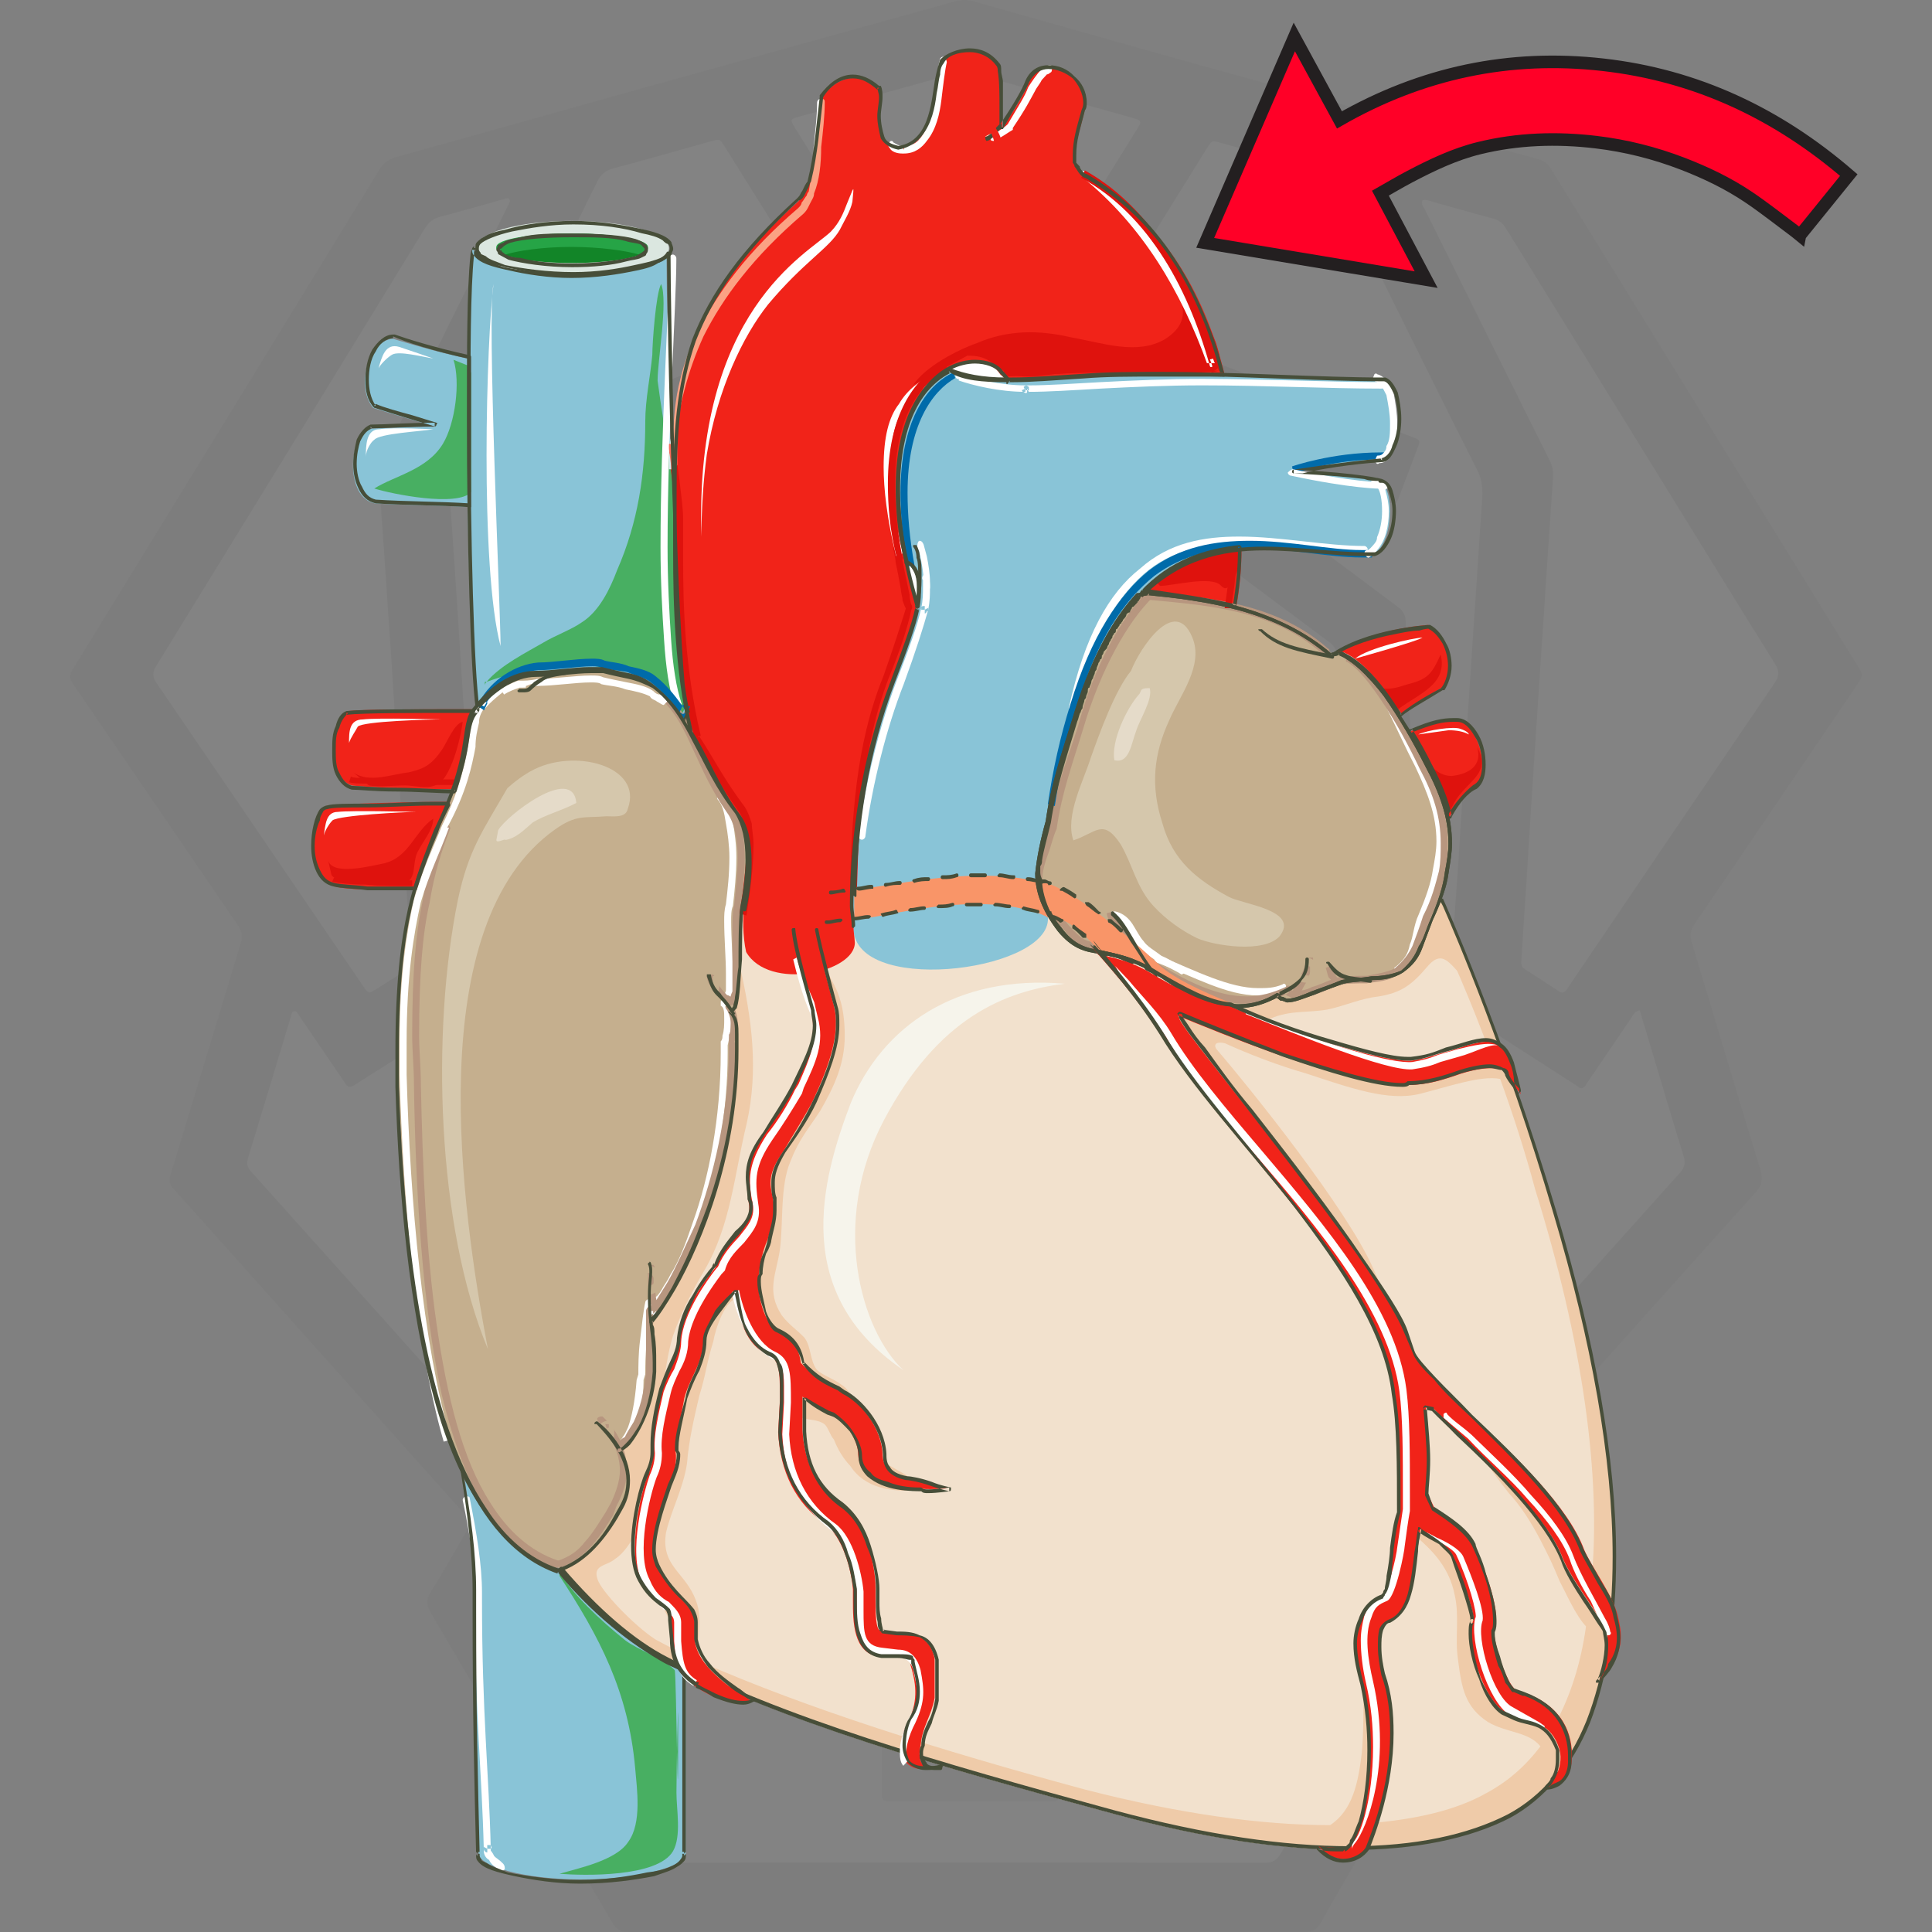 <?xml version="1.0" encoding="UTF-8"?><svg id="Layer_1" xmlns="http://www.w3.org/2000/svg" viewBox="0 0 100 100"><rect x="0" y="0" width="100" height="100" fill="#808080" stroke="none"/><defs><style>.cls-1{fill:#006baa;}.cls-1,.cls-2,.cls-3,.cls-4,.cls-5,.cls-6,.cls-7,.cls-8,.cls-9,.cls-10,.cls-11,.cls-12,.cls-13,.cls-14,.cls-15,.cls-16,.cls-17,.cls-18,.cls-19,.cls-20,.cls-21,.cls-22{fill-rule:evenodd;}.cls-23{fill:#ff0027;stroke:#231f20;stroke-miterlimit:10;stroke-width:.65px;}.cls-2{fill:#48af62;}.cls-24,.cls-3{fill:#fff;}.cls-4{fill:#474e39;}.cls-25{fill:#333;}.cls-5{fill:#efcba9;}.cls-6{fill:#f99568;}.cls-7{fill:#f6f4eb;}.cls-8{fill:#89c4d7;}.cls-9{fill:#f2e1cd;}.cls-10{fill:#f12319;}.cls-11{fill:#df120d;}.cls-12{fill:#26a446;}.cls-13{fill:#faf8df;}.cls-14{fill:#128528;}.cls-26{fill:#979593;}.cls-15{fill:#fba284;}.cls-16{fill:#dbe7e0;}.cls-17{fill:#b7967f;}.cls-18{fill:#e5dbc9;}.cls-19{fill:#c5af8e;}.cls-20{fill:#d5c7ac;}.cls-21{fill:#d7e9eb;}.cls-22{fill:#f86c5b;}.cls-27{opacity:.03;}</style></defs><g class="cls-27"><path class="cls-25" d="m50.02,99.99c-5.828,0-11.655-.005-17.483.01-.424,0-.644-.136-.856-.499-3.118-5.351-6.249-10.695-9.391-16.031-.221-.376-.251-.654-.013-1.038.662-1.067,1.279-2.162,1.911-3.247.23-.396.229-.399-.088-.754-3.768-4.213-7.537-8.425-11.306-12.638-1.268-1.417-2.53-2.839-3.809-4.247-.216-.237-.253-.437-.159-.744,1.216-3.986,2.413-7.977,3.627-11.963.106-.348.084-.612-.128-.922-2.858-4.175-5.699-8.361-8.558-12.536-.191-.279-.174-.462-.007-.734,5.3-8.619,10.595-17.242,15.879-25.871.218-.355.479-.541.877-.651,4.183-1.159,8.359-2.343,12.54-3.508,5.458-1.52,10.919-3.028,16.375-4.548.331-.092.639-.093.969,0,5.251,1.479,10.497,2.98,15.76,4.417,4.49,1.226,8.956,2.535,13.45,3.746.306.083.507.245.676.518,4.585,7.441,9.177,14.878,13.769,22.315.733,1.188,1.46,2.379,2.203,3.56.15.238.157.396-.012.644-2.858,4.196-5.699,8.404-8.556,12.6-.212.311-.223.578-.119.923,1.183,3.905,2.342,7.817,3.538,11.717.156.509.101.836-.264,1.241-4.925,5.472-9.831,10.961-14.737,16.45-.516.577-.556.399-.123,1.136.601,1.023,1.193,2.051,1.815,3.061.181.294.175.51.002.807-2.542,4.374-5.072,8.755-7.604,13.135-.611,1.057-1.243,2.103-1.825,3.176-.207.382-.46.48-.87.479-5.828-.012-11.655-.008-17.483-.008v.004Z"/><path class="cls-24" d="m49.929,31.135c-3.21,0-6.421-.002-9.631,0-1.186,0-2.372.016-3.558.027-.486.005-.491.008-.495.498-.007.907.005,1.815-.019,2.722-.008.298.093.481.321.657,1.383,1.064,2.756,2.139,4.132,3.211,2.395,1.864,4.787,3.732,7.187,5.589.244.189.36.387.347.701-.025.592-.029,1.187-.012,1.779.009.312-.106.511-.345.704-2.159,1.74-4.309,3.492-6.461,5.24-1.787,1.452-3.574,2.903-5.361,4.355-.313.255-.571.199-.773-.168-1.562-2.844-3.118-5.691-4.694-8.527-.249-.447-.34-.887-.317-1.393.17-3.817.323-7.634.48-11.451.014-.331.038-.664.021-.994-.021-.402.121-.666.459-.912,2.245-1.629,4.471-3.284,6.704-4.93,2.275-1.677,4.546-3.358,6.83-5.023.299-.218.413-.449.415-.819.017-2.844.049-5.688.097-8.531.008-.474-.1-.871-.356-1.273-1.256-1.972-2.488-3.958-3.727-5.941-.292-.468-.288-.485.208-.622,2.738-.758,5.477-1.513,8.215-2.275.228-.064.436-.056.664.008,2.719.764,5.439,1.52,8.16,2.279.151.042.304.081.45.136.134.051.193.147.109.288-.071.12-.143.24-.217.358-1.252,2.015-2.502,4.032-3.761,6.042-.155.248-.219.493-.215.786.029,2.774.048,5.548.066,8.323.006.837.003.835.696,1.353,4.4,3.292,8.796,6.588,13.204,9.869.344.256.489.532.505.953.113,2.946.244,5.892.372,8.837.056,1.29.114,2.579.18,3.868.015.289-.045.541-.186.797-1.626,2.948-3.243,5.901-4.864,8.851-.27.492-.272.489-.706.138-3.876-3.14-7.752-6.28-11.627-9.42-.095-.077-.181-.167-.285-.23-.289-.174-.369-.423-.354-.752.027-.575.038-1.152.017-1.727-.012-.336.116-.541.375-.741,2.953-2.283,5.898-4.578,8.844-6.869.785-.61,1.563-1.229,2.358-1.827.235-.177.321-.373.314-.663-.021-.942-.016-1.884-.023-2.827-.004-.474-.007-.479-.5-.479-2.635-.002-5.269,0-7.904,0h-5.338v.024Z"/><path class="cls-24" d="m50.02,96.404c-5.13,0-10.26-.006-15.39.011-.446,0-.684-.153-.901-.526-2.422-4.162-4.856-8.317-7.301-12.466-.203-.344-.214-.598-.007-.948,2.452-4.165,4.891-8.337,7.318-12.516.219-.378.463-.519.905-.518,5.322.009,10.644,0,15.966-.01,4.432-.008,8.864-.023,13.296-.037.523-.002,1.048.005,1.569-.029.346-.022.532.111.703.406,1.335,2.291,2.688,4.572,4.034,6.857,1.134,1.924,2.258,3.854,3.407,5.768.19.317.184.545.002.858-2.456,4.223-4.903,8.451-7.336,12.687-.201.349-.42.475-.823.474-5.148-.014-10.295-.009-15.443-.009v-.002Z"/><path class="cls-24" d="m84.871,52.296c.22.735.435,1.451.65,2.167.536,1.787,1.061,3.577,1.616,5.358.112.36.067.602-.188.886-4.139,4.607-8.266,9.223-12.397,13.837-.209.234-.42.467-.631.699-.138.152-.261.153-.37-.035-.158-.271-.321-.54-.48-.811-1.602-2.72-3.21-5.438-4.8-8.166-.19-.325-.397-.449-.779-.448-5.286.019-10.572.017-15.858.026-6.35.011-12.7.033-19.05.035-.437,0-.681.131-.904.516-1.665,2.886-3.355,5.757-5.039,8.632-.087.148-.15.316-.298.42-.198-.039-.287-.2-.4-.325-4.318-4.821-8.632-9.645-12.955-14.46-.206-.229-.229-.423-.143-.704.736-2.4,1.458-4.804,2.184-7.208.01-.033.021-.066.032-.1.03-.097.024-.227.141-.263.158-.048.203.103.267.197.719,1.051,1.435,2.104,2.151,3.157.088.13.18.257.264.39.117.184.246.207.434.085.615-.398,1.238-.783,1.858-1.174,2.36-1.49,4.719-2.981,7.078-4.472.015-.009.03-.018.044-.028.44-.274.443-.276.693.18,1.521,2.767,3.04,5.534,4.559,8.302.563,1.024,1.124,2.049,1.688,3.073.243.441.247.442.625.135,1.206-.978,2.419-1.946,3.608-2.944.314-.264.566-.284.936-.128,3.309,1.396,6.63,2.766,9.939,4.163.436.184.806.182,1.24,0,3.329-1.395,6.668-2.764,9.996-4.162.41-.172.688-.132,1.026.152,1.176.986,2.378,1.941,3.571,2.907.391.316.394.316.631-.117,2.014-3.67,4.027-7.34,6.039-11.011.307-.561.737-.664,1.289-.311,2.788,1.792,5.574,3.586,8.361,5.379.044.028.092.053.129.089.22.206.366.109.492-.11.061-.106.136-.203.204-.304.704-1.04,1.407-2.081,2.115-3.119.094-.138.151-.32.429-.387l.003.002Z"/><path class="cls-24" d="m26.395,10.415c-.058.125-.122.268-.191.408-1.395,2.812-2.792,5.623-4.187,8.435-.744,1.499-1.483,3.002-2.235,4.497-.138.275-.198.547-.177.853.224,3.218.444,6.437.659,9.656.116,1.74.215,3.481.33,5.221.158,2.384.326,4.767.484,7.151.067,1.009.112,2.02.184,3.029.02.276-.052.456-.299.6-.497.29-.975.611-1.464.916-.418.261-.424.262-.695-.133-.632-.92-1.259-1.844-1.887-2.767-2.936-4.311-5.867-8.624-8.814-12.927-.222-.324-.221-.549-.017-.88,4.645-7.546,9.281-15.097,13.908-22.653.198-.323.435-.505.797-.601,1.112-.292,2.218-.613,3.325-.923.117-.033.241-.102.28.118h-.001Z"/><path class="cls-24" d="m73.611,10.397c.118-.095.237-.038.351-.006,1.125.314,2.246.64,3.375.94.322.086.489.293.65.554,2.837,4.603,5.679,9.202,8.52,13.803,1.787,2.894,3.567,5.792,5.369,8.676.227.363.23.612-.015.972-3.554,5.219-7.091,10.448-10.633,15.676-.049.072-.097.145-.146.217-.109.158-.238.182-.401.075-.583-.383-1.166-.766-1.755-1.141-.223-.142-.188-.347-.174-.558.089-1.34.177-2.679.262-4.019.123-1.932.238-3.864.365-5.796.248-3.776.501-7.551.752-11.326.083-1.253.165-2.505.256-3.757.022-.304-.027-.576-.166-.854-2.156-4.322-4.304-8.649-6.45-12.976-.074-.149-.211-.286-.161-.478v-.002Z"/><path class="cls-24" d="m41.492,21.031c-.076.218-.246.289-.383.39-4.464,3.292-8.926,6.587-13.4,9.865-.35.256-.473.527-.487.95-.105,3.103-.235,6.205-.358,9.307-.06,1.534-.134,3.068-.17,4.602-.009.381-.133.606-.459.787-.47.261-.915.566-1.35.839-.179-.096-.15-.229-.158-.346-.091-1.41-.177-2.82-.272-4.229-.156-2.314-.322-4.627-.476-6.941-.123-1.845-.231-3.69-.352-5.535-.119-1.81-.247-3.619-.374-5.428-.019-.267.024-.508.146-.755,2.512-5.042,5.02-10.085,7.515-15.135.186-.376.423-.577.833-.686,1.685-.445,3.36-.929,5.038-1.398.469-.131.471-.133.717.26,1.314,2.099,2.626,4.201,3.944,6.298.135.215.205.431.2.687-.013.663-.006,1.326-.012,1.989-.004.477-.006.482-.438.645-1.696.642-3.393,1.279-5.089,1.92-3.049,1.152-6.098,2.306-9.147,3.459-.065.025-.129.056-.196.072-.28.068-.297.229-.203.471.286.73.559,1.466.835,2.201.309.822.307.819,1.136.506,4.143-1.563,8.286-3.125,12.431-4.682.156-.059.309-.169.528-.113h0Z"/><path class="cls-24" d="m58.682,21.153c.289-.072.441.038.599.098,4.162,1.564,8.323,3.132,12.484,4.7.033.012.064.029.097.04.39.14.393.141.554-.273.165-.422.325-.847.485-1.271.154-.408.307-.816.46-1.224.164-.439.166-.443-.298-.619-1.989-.755-3.978-1.508-5.968-2.261-2.74-1.036-5.48-2.071-8.22-3.108-.467-.177-.471-.18-.48-.669-.012-.646-.009-1.291-.024-1.937-.005-.236.05-.441.175-.642,1.32-2.117,2.634-4.238,3.953-6.356.223-.359.232-.361.682-.237,1.748.482,3.492.977,5.244,1.445.289.077.443.228.566.478.87,1.769,1.747,3.534,2.624,5.299,1.614,3.249,3.216,6.505,4.857,9.741.265.523.271,1.027.235,1.567-.126,1.879-.25,3.759-.375,5.639-.165,2.472-.333,4.943-.494,7.415-.119,1.828-.226,3.656-.344,5.484-.063.975-.133,1.949-.207,2.923-.028.368-.088.399-.406.205-.402-.245-.79-.513-1.194-.756-.234-.141-.323-.323-.333-.598-.094-2.458-.2-4.916-.306-7.374-.097-2.249-.208-4.497-.291-6.746-.014-.372-.206-.557-.468-.753-4.375-3.268-8.746-6.54-13.117-9.813-.15-.112-.291-.235-.489-.397h-.001Z"/><path class="cls-24" d="m57.823,56.33c-.133.155-.327.197-.501.269-2.3.953-4.605,1.897-6.902,2.858-.312.131-.574.138-.89.004-2.294-.968-4.596-1.919-6.894-2.877-.143-.06-.301-.094-.416-.229-.014-.162.124-.227.225-.309,2.407-1.955,4.814-3.91,7.224-5.861.345-.28.352-.276.705.009,2.369,1.918,4.738,3.837,7.105,5.758.131.106.302.184.344.377h0Z"/><path class="cls-26" d="m50.264,73.01c1.36,0,2.721-.002,4.081,0,.486,0,.492.006.492.496,0,1.518-.003,3.035-.005,4.553,0,.122-.002.244,0,.366.009.466.009.474.464.475,1.134.003,2.267,0,3.401-.002.785,0,1.57-.007,2.354-.002.449.003.479.029.48.475.006,2.494.008,4.989.006,7.483,0,.422-.01.43-.45.431-1.796.006-3.593.006-5.389.009-.14,0-.279-.003-.419,0-.435.011-.444.011-.446.439-.005.89,0,1.779,0,2.669,0,.785.007,1.57.002,2.355-.003.451-.025.475-.476.477-1.674.005-3.349.002-5.023.002-1.064,0-2.128.003-3.192-.002-.475-.002-.502-.028-.502-.506-.002-1.57.004-3.14.006-4.71,0-.14,0-.279-.004-.419-.004-.187-.099-.292-.288-.3-.139-.005-.279-.006-.418-.006-1.779-.003-3.558-.005-5.337-.007-.139,0-.279-.004-.418-.004-.175,0-.252-.091-.25-.261,0-.105-.002-.209-.002-.314.002-2.39.004-4.779.006-7.169,0-.052,0-.105,0-.157.014-.441.031-.468.488-.469,1.779-.004,3.558-.002,5.337,0,.14,0,.279.002.419,0,.449-.011.459-.014.459-.484.002-1.535-.002-3.07-.004-4.605,0-.122-.002-.244,0-.366.011-.432.013-.442.441-.444,1.395-.005,2.791-.002,4.186-.002h0Z"/><path class="cls-24" d="m55.639,81.423c.976,0,1.953-.004,2.929.002.42.002.452.032.456.442.008.802.007,1.604,0,2.406-.004.469-.037.503-.511.503-1.831.003-3.662,0-5.492,0-.122,0-.244-.005-.366,0-.35.017-.389.046-.392.399-.008.82-.004,1.639-.002,2.459.003.907.007,1.813.015,2.72.003.322-.004.343-.353.352-.418.01-.837.003-1.255.003-.645,0-1.29.002-1.935,0-.556-.003-.562-.006-.563-.547-.003-1.552,0-3.104-.002-4.656,0-.791.081-.729-.731-.73-1.813,0-3.627,0-5.44,0-.539,0-.543-.005-.544-.557,0-.75,0-1.5.006-2.25.004-.533.011-.54.572-.541,1.831-.002,3.662,0,5.492,0,.707,0,.638.027.638-.663,0-1.569-.005-3.139-.005-4.708,0-.518.005-.522.518-.523,1.029-.003,2.057-.003,3.086,0,.492.002.498.007.498.492.003,1.552,0,3.104,0,4.656,0,.122-.004.244,0,.366.014.365.016.376.395.378.994.006,1.988.002,2.981.002v-.006h.004Z"/></g><g><path class="cls-9" d="m57.794,29.254c0-.291-2.811-3.683-3.173-3.779-.272-.097-10.518.678-10.518.678l-1.542,5.233-3.355,3.779-5.894,8.334-1.541,17.928,1.995,6.977h0c.181.581.272,1.357.181,2.326v.291c-.181,2.326-1.269,3.876-1.813,4.07l-.091-.097c.544.872.816,1.938.182,3.101l-.272.484c-.725,1.357-1.723,2.326-2.992,2.713,1.813,2.132,3.717,3.78,5.531,4.652,5.803,3.101,13.873,5.427,23.212,7.946,9.248,2.519,16.139,2.326,20.401.194,6.347-3.295,7.072-15.699,2.357-31.301-2.72-9.497-5.893-16.183-5.893-16.183"/><path class="cls-5" d="m65.54,52.831c1.086-.577,2.082-.385,3.169-.577.905-.192,1.72-.577,2.625-.673,1.177-.192,1.72-.577,2.535-1.538.724-.865,1.086-.288,1.72.385,0-.865-.815-3.172-1.449-3.845-.453-.288-.815-.288-1.267-.096-1.449.481-2.625,2.019-4.074,2.692-1.267.673-2.716.961-4.165,1.538-.634.192-1.267.481-1.901.673"/><path class="cls-5" d="m80.46,62.736c-2.721-9.51-5.896-16.206-5.896-16.206l-16.78-17.37c0-.291-2.812-3.688-3.175-3.785h-.181c.816.873,1.633,1.941,1.633,2.135l16.78,17.37s2.177,3.882,4.354,9.801l-5.079.97-10.703-3.396-.272.291-1.179-.776,10.794,15.235s2.086,2.426.272-1.456c-1.36-3.008-6.077-8.928-8.072-11.256-.182-.291.091-.388.453-.291,1.27.582,2.812,1.164,4.172,1.552,2.358.776,4.263,1.456,5.895,1.067,1.542-.388,3.175-.97,4.172-.776.635,1.747,1.27,3.687,1.814,5.725,2.449,7.86,3.447,14.847,2.902,20.378-.363-1.067-1.088-2.038-1.723-2.911-.453-.679-1.088-1.359-1.633-2.038-.453-.388-.907-.776-1.27-1.164s-.635-1.067-1.179-1.067l-1.995-1.65c1.36.97,2.449,2.814,3.537,4.173.635.679,1.179,1.553,1.632,2.426.454.873.635,1.262.998,2.135.363.679.816,1.747,1.361,2.329-.272,1.941-.816,3.59-1.542,4.949-.091-.097-.182-.194-.272-.291-.998-.873-2.268-.776-2.993-2.038-1.451-2.232-.091-8.442-3.991-8.345v1.067c.907.776,1.723,1.65,1.995,3.008.272,1.164,0,2.232.181,3.396.182,1.456.363,2.426,1.542,3.202.998.582,2.086.485,2.721,1.262-.816,1.067-1.723,1.844-2.812,2.426-1.542.873-3.628,1.359-6.077,1.553.091-.388.091-.874.181-1.067.182-1.067.182-2.038.453-3.105l-1.088-4.852c-.091.776.182,1.65.182,2.523,0,.97,0,1.941-.091,2.911-.181,1.456-.453,2.911-1.633,3.688-3.537,0-7.8-.582-12.698-1.844-7.528-2.038-14.331-4.173-19.864-6.599-.363-1.067.181-2.038-.272-3.202-.544-1.456-1.814-1.747-1.542-3.493.272-1.164.907-2.329,1.088-3.59.091-1.164.363-2.329.635-3.493.363-1.165.363-1.65.726-2.814.091-.582.635-2.329,1.361-2.232.544.097.907,1.359,1.27,1.844.544.679.998,1.65,1.633,2.232.816.582,1.361.776,1.905,1.65.454.873.816,1.844,1.451,2.523.272.291,2.177,1.747,2.449.97.091,0-1.542-.873-1.633-.97-.272-.776-.272-1.747-.726-2.232-.544-.485-.453-1.164-1.088-1.553-.363-.291-.998-.485-1.27-.776-.363-.485-.272-1.165-.635-1.65-.363-.388-.816-.679-1.179-1.165-.816-1.261-.272-2.135-.091-3.396.182-1.359,0-3.299.544-4.561.453-1.164.907-1.65,1.542-2.62.726-1.262,1.27-2.426,1.27-3.882,0-.776-.091-1.552-.363-2.232-.182-.485-.544-.97-.635-1.456l-.181.097c0,.873.453,1.65.272,2.523-.181.874-.635,1.844-.907,2.717-.454,1.553-1.905,2.62-2.086,4.27-.181,1.067,0,2.426-.272,3.59-.181.582-.907,1.067-1.27,1.553-.544.97-1.179,1.747-1.724,2.717-.998,1.456-1.633,3.687-1.905,5.434-.182,1.747-.635,3.299-1.089,4.949-.363,1.359-.816,2.717-.091,3.978.544.97,1.088,1.844,1.633,2.911.091.291.272.679.544,1.067-.635-.291-1.179-.582-1.724-.873-1.179-.776-2.812-2.523-2.993-3.105-.272-.776.454-.679.907-1.067.453-.291.816-.873,1.088-1.359.726-1.456.907-3.008,1.179-4.561.181-1.941.181-3.785.726-5.628.454-1.261.998-2.329,1.633-3.396,1.36-2.329,1.542-4.949,2.177-7.569.635-2.814.272-5.434-.363-8.248l-3.991.097c-.544,2.329-.453,4.755-.907,7.181-.544,3.105-1.905,5.919-2.63,8.927-.635,3.299-1.179,6.599-2.63,9.51-.544,1.067-.907,1.844-.544,2.911.544,1.747,1.814,3.396,3.084,4.367.091.097.182.194.363.291-.363-.194-.726-.485-.998-.776,1.451,1.553,2.993,2.717,4.444,3.493,5.805,3.105,13.877,5.434,23.22,7.957,9.252,2.523,16.145,2.329,20.408.194,6.349-3.299,7.075-15.72,2.358-31.343h.003Z"/><path class="cls-8" d="m24.385,18.599c-1.841-.387-3.406-.872-4.051-1.065-1.289.097-1.933,2.518-1.013,3.583.921.291,3.222.969,3.222.969-1.289,0-2.762.097-3.406.097-1.105.387-1.289,3.583.276,3.874,1.473.097,3.406.097,4.972.194v-7.652Z"/><path class="cls-10" d="m59.497,30.716c1.307.191,2.895.381,4.482.763.187-1.048.28-2.002.28-3.05-1.868.191-3.642.763-5.229,2.288h.467Z"/><path class="cls-10" d="m56.22,9.147c-.091-.097-.544-.483-.544-.677-.091-.967.181-1.547.454-2.707.454-1.644-2.087-3.288-2.903-1.45-.181.483-.635,1.257-1.361,2.321,0,0,.091-2.804-.182-3.191-.817-1.16-2.45-.87-2.903-.193-.454.677-.091,4.255-2.268,4.448-1.542-.193-.726-2.708-.998-3.094-1.179-1.064-2.359-.483-2.994.483-.182,1.45-.272,2.901-.635,4.351-.091.193-.454.87-.544.967-5.897,5.318-6.442,8.993-6.442,15.085,0,2.514-.272,7.542.817,12.28h0c.817,1.354,1.361,2.804,2.45,4.351.726.967.726,2.707.363,4.835-.091.387-.091,1.547.091,2.321,1.179,2.031,5.625,1.064,5.625-.483-.091-.774,0-2.514,0-2.514,0-3.481.635-7.446,1.996-11.023.635-1.644,1.089-2.901,1.27-3.771h0c.272-1.45.091-2.031-.454-2.321l-.091-.097c-1.27-6.189.454-8.993,2.178-9.863h.091c.726.29,1.633.483,2.903.483l.091.097v-.097c1.089,0,2.359-.097,3.902-.193,2.087-.193,4.627-.097,7.258-.097-1.089-4.448-3.357-8.122-7.168-10.25"/><path class="cls-11" d="m60.045,30.327c.633,0,2.713-.56,3.166,0,.181.187.331.156.452-.093.452-.56.814-1.774.09-1.961-.904-.28-3.618.747-4.07,1.681"/><path class="cls-11" d="m50.072,18.408c1.087,0,1.177.381,1.993.856.815.38,1.721.19,2.536.095,1.721-.095,3.442-.095,5.163-.095.906,0,1.721.095,2.627,0,.996,0,.815-.666.543-1.522-.543-1.427-1.63-3.615-2.808-4.567.181,1.427,2.265,3.044.181,4.376-1.449.856-3.261.19-4.891-.095-1.63-.381-3.261-.381-4.801.285-1.087.38-2.718,1.237-3.352,2.188"/><path class="cls-8" d="m34.497,13.03c-.364.581-2.455,1.162-5.001,1.162-2.728,0-5.001-.678-5.001-1.356,0-.097-.091.097-.091.291-.455,4.842-.182,20.336.273,23.435-.061,0-.121.032-.182.097.909-1.065,2.091-1.84,3.182-1.84s2.728-.387,3.456-.194c.727.194,1.909.291,2.546.775.636.581,1.182,1.162,1.546,1.743l.273-.387c-.636-2.131-1-20.433-1-23.726"/><path class="cls-2" d="m25.095,35.483c0-.064.03-.128.091-.193h-.091v.193m-.182.192l.182-.192c-.091.096-.182.192-.274.288l.091-.096m9.855-11.834c0-.096-.091-.192-.091-.289-.274-1.251-.456-2.501-.639-3.848,0-1.058.548-4.137.183-5.003-.274.481-.456,3.079-.456,3.656-.091,1.058-.365,2.309-.365,3.464,0,2.694-.365,5.195-1.46,7.697-.365.962-.913,2.117-1.825,2.694-.548.385-1.369.673-2.008,1.058-.821.481-2.19,1.154-2.92,2.02.274-.096.548-.192.913-.288.456-.192.913-.385,1.369-.385,1.186,0,2.829-.289,3.559-.096.73.192,2.007.192,2.646.673.183.192.365.289.456.385.091,0,.091.096.183.096.091.096.182.192.182.288.091,0,.091.096.183.096.091.096.182.192.274.289,0,.064.03.096.091.096.091.192.183.289.274.481l.183-.385c-.365-1.155-.548-7.12-.73-12.7"/><path class="cls-19" d="m30.922,73.53c.811.772,2.344,2.51,1.262,4.441l-.27.483c-.721,1.352-1.713,2.317-2.975,2.703-6.041-1.931-7.934-13.515-8.295-24.907-.18-8.399.992-10.619,1.983-13.226,1.803-3.669,1.262-5.31,1.983-6.275.902-1.062,2.074-1.834,3.156-1.834s2.705-.386,3.426-.193,1.893.29,2.525.772c2.074,1.641,2.524,4.151,4.328,6.661.721.965.721,2.703.361,4.827-.18,1.545,0,5.02-.631,5.406.541.579.361,1.641.361,1.641.09,6.951-3.246,13.129-4.418,14.288,0,0,.27,1.352.18,2.317v.29c-.18,2.317-1.262,3.862-1.803,4.055"/><path class="cls-8" d="m28.991,81.241c-2.2-.676-3.849-2.609-5.041-5.314.367,2.222.641,4.445.641,6.28-.092,6.184.092,9.662.183,13.623h0v.097c0,.676,2.383,1.353,5.316,1.353,3.024,0,5.407-.676,5.407-1.353v-.097h0v-9.469c-.275-.193-.641-.29-.916-.483-1.833-.87-3.758-2.512-5.591-4.638h0Z"/><path class="cls-2" d="m28.961,81.569c2.047,3.123,3.56,5.953,3.916,9.953.089,1.073.356,2.83-.356,3.806-.623.976-2.581,1.366-3.56,1.659,1.246.098,5.073.195,5.874-1.171.445-.781.178-2.147.178-3.025,0-1.269.089-5.172.089-3.903,0,8.392-.089-2.342-.178-2.44-.534-.585-1.958-1.073-2.581-1.561-1.335-1.074-2.67-2.342-3.382-3.513"/><path class="cls-10" d="m22.653,42.993c.276-.497.46-.995.643-1.492-2.021,0-5.697.1-6.34.199-.735.1-1.286,3.78.367,4.178.643.199,2.665.199,4.227.199.368-1.194.735-2.089,1.103-3.084Z"/><path class="cls-10" d="m24.514,36.708h.09c-2.422,0-5.742,0-6.639.096-.897.578-.987,3.562.269,3.851.628.096,3.589.193,5.204.193.718-2.214.538-3.466,1.077-4.14h0Z"/><path class="cls-19" d="m59.458,30.607c2.819.291,6.638.775,9.458,3.199l.364-.097c1.546.485,3.365,3.393,4.638,5.914.909,1.745,1.455,3.393,1,5.429-.091.776-.364,1.551-.728,2.424-.546,1.163-.546,2.036-1.637,2.714-.818.582-2.183.291-3.001.582-1.455.485-3.001,1.357-3.365.679-2.092,1.163-4.001.388-6.366-1.066-2.546-1.648-3.547-.582-5.001-2.327-1.455-1.842-1.273-3.296-.637-5.623.273-1.939.818-3.393,1.364-5.235.909-3.102,2.092-5.138,3.365-6.495l.546-.097h0Z"/><path class="cls-3" d="m57.598,47.551c.28.096.56.288.747.577.187.192.373.577.56.865.28.288.654.577,1.027.769.467.288.934.481,1.214.673.093,0,.187-.096.28-.192,0-.096-.093-.192-.187-.192-.28-.096-.654-.384-1.121-.577-.373-.288-.747-.481-.934-.769-.187-.192-.373-.577-.56-.865-.187-.288-.467-.577-.934-.673-.093,0-.187,0-.187.096s0,.288.093.288h.002Z"/><path class="cls-3" d="m33.398,67.407c-.089.392-.178,1.177-.268,1.961-.089.686-.089,1.373-.089,1.765l-.089.294h0c-.089,1.177-.267,1.961-.446,2.451-.089.196-.178.392-.268.49-.089.196-.178.196-.267.294-.089,0-.178.098-.178.196s.178.196.267.098c.178,0,.268-.098.446-.294.178-.196.356-.588.535-1.079.089-.588.268-1.275.268-2.059v-.098l.089-.294c0-.294,0-1.079.089-1.765.089-.784.178-1.471.267-1.863,0-.098,0-.196-.089-.294-.089,0-.267.098-.267.196h0Z"/><path class="cls-3" d="m37.126,41.357c.269.292.359.681.448,1.265.09.486.18,1.167.18,1.751,0,.875-.09,1.654-.18,2.432h0c-.09.292-.09.584-.09.875,0,.875.09,1.946.09,2.724v.875c-.09.292-.179.389-.179.486-.06,0-.09.032-.09.097v.194c.18.097.18.292.18.681,0,.292,0,.584-.09.875,0,.097,0,.195-.09.292v.097h0v.486c0,3.405-.628,6.517-1.435,8.755-.359,1.07-.718,2.043-1.166,2.724-.18.389-.359.584-.449.778-.179.292-.269.389-.359.389-.06.065-.09.13-.09.195h0c-.09,0-.179.292-.269.681,0,.097,0,.195.09.195.09.097.269,0,.269-.097.09-.195.09-.389.18-.486v-.195h0l-.09-.097v.195c.179-.097.359-.292.538-.487.538-.778,1.346-2.432,1.974-4.572.628-2.237,1.166-4.961,1.166-7.976v-.389h0s.18-.681.18-1.362c0-.389,0-.778-.269-.973l-.09.097.09.194c.18-.194.269-.389.359-.681v-.973c0-.778-.09-1.848-.09-2.724,0-.292,0-.584.09-.778h0c.09-.778.18-1.654.18-2.529,0-.681-.09-1.265-.18-1.848-.09-.584-.269-1.07-.448-1.362-.09-.097-.18-.097-.269-.097-.09.097-.09.195-.09.292h0Z"/><path class="cls-17" d="m34.258,36.226c.821.779,1.187,1.654,1.643,2.628.456.973.913,2.044,1.734,3.212.365.487.548,1.362.548,2.336,0,.681-.091,1.557-.182,2.433h0c-.091.389-.091.876-.091,1.363v3.114c-.091.195-.091.292-.183.487,0,.097-.091.195-.091.195l-.091.097c0,.065.03.13.091.195.091.195.183.389.183.681s0,.487-.091.584v.292h0v.389c0,3.406-.822,6.715-1.734,9.148-.548,1.168-1.004,2.238-1.46,3.017-.183.292-.365.584-.548.876-.183.195-.365.389-.456.389,0,0-.091.097-.091.195h0v3.114h0c-.091,1.168-.365,2.044-.639,2.628-.183.292-.365.584-.456.779-.182.097-.274.195-.365.292-.091,0-.183.097-.183.195s.183.195.274.097c.183,0,.365-.195.548-.389.456-.584,1.004-1.752,1.187-3.504v-3.211h-.183l.091.195c.183-.097.365-.292.548-.584.639-.779,1.552-2.628,2.373-4.963.821-2.336,1.46-5.158,1.46-8.272v-.292h-.091s.182-.389.182-.973c0-.292-.091-.681-.274-.973l-.183.097.091.195c.183-.097.274-.195.274-.389.091-.195.183-.584.183-.876v-2.822c0-.487,0-.973.091-1.363h0c.091-.876.183-1.654.183-2.433,0-1.07-.183-1.946-.548-2.53-.822-1.168-1.278-2.238-1.734-3.211-.456-.973-.913-1.946-1.734-2.725-.091-.097-.183-.097-.274,0s0,.195,0,.292l-.002-.005Z"/><path class="cls-3" d="m26.09,35.951c.27-.179.539-.269.809-.359.27,0,.539,0,.899-.09.899,0,1.977-.18,2.785-.18.18,0,.449,0,.539.09.359.09.809.09,1.258.269.449.09.898.18,1.258.359h0c.09.18.27.18.359.269.18.09.27.18.36.18l.27-.269c-.18-.09-.27-.18-.449-.269-.18,0-.27-.09-.359-.179h0c-.36-.269-.899-.359-1.348-.449s-.899-.179-1.258-.269c-.18-.09-.36-.09-.629-.09-.809,0-1.977.18-2.785.18-.36.09-.629.09-.988.09-.27.09-.629.269-.899.449l.18.269h-.002Z"/><path class="cls-17" d="m28.871,80.77c-1.435-.483-2.602-1.547-3.499-2.996-1.435-2.223-2.243-5.51-2.781-9.279-.538-3.77-.718-8.119-.807-12.372,0-.87-.09-1.74-.09-2.513,0-3.19.18-5.316.538-6.863.269-1.643.628-2.706,1.077-3.866,0-.097-.09-.193-.18-.193-.09-.097-.179,0-.179.097-.449,1.16-.807,2.223-1.077,3.866-.359,1.643-.538,3.769-.538,6.959,0,.773.09,1.643.09,2.513.09,5.703.449,11.502,1.435,16.045.538,2.223,1.256,4.253,2.153,5.8.987,1.547,2.153,2.61,3.768,3.19.09,0,.18-.097.18-.193s0-.193-.09-.193v-.002Z"/><path class="cls-3" d="m23.331,74.523c-1.462-5.039-2.102-12.306-2.284-18.895v-1.647c0-3.488.366-5.62.731-7.268.457-1.55,1.005-2.616,1.462-3.876h-.091c1.005-1.841,1.279-3.198,1.462-4.167,0-.485.092-.872.183-1.26,0-.291.091-.485.274-.775l-.183-.097.183.194c.274-.387.914-.872,1.279-1.163l-.183-.388c-.457.388-1.005.775-1.371,1.26h0c-.274.291-.365.582-.365.969-.092.484-.183,1.163-.366,2.035-.183.775-.457,1.841-1.188,3.294h0c-.457,1.163-1.005,2.229-1.462,3.876-.366,1.647-.731,3.876-.731,7.364v1.647c.183,6.589.822,13.954,2.284,18.992l.365-.097v.002Z"/><path class="cls-17" d="m31.002,73.603c.452.484,1.084,1.453,1.084,2.518,0,.484-.181,1.065-.452,1.646h0l-.271.484.181.097-.181-.097c-.361.581-.723,1.162-1.084,1.549-.361.484-.813.775-1.355.968-.09,0-.181.097-.09.194,0,.097.09.194.181.194.632-.29,1.084-.581,1.536-1.065.452-.484.813-1.065,1.174-1.646h0l.181-.484-.181-.097.181.097c.361-.678.542-1.259.542-1.84,0-1.259-.632-2.227-1.265-2.808-.09,0-.181,0-.271.097,0,0,0,.194.09.194h0Z"/><path class="cls-17" d="m53.952,45.423c0-.194.092-.678.277-1.162.185-.484.277-.969.462-1.356h0c.277-1.937.832-3.389,1.387-5.229h0c.924-3.099,2.311-5.52,3.605-6.779l-.277-.29c-1.386,1.356-2.773,3.874-3.605,6.972h0c-.555,1.743-1.202,3.293-1.479,5.229l.185.097-.185-.097c-.092.387-.277.872-.462,1.356-.092.484-.277.872-.277,1.259h.37,0Z"/><path class="cls-3" d="m69.58,34.045c.367.097.642.388,1.009.679.917,1.067,1.651,3.006,2.66,4.946.642,1.358,1.101,2.522,1.101,3.879,0,.485-.092.97-.183,1.455-.092.679-.367,1.455-.734,2.327-.275.582-.275,1.164-.459,1.552-.092.485-.275.776-.734,1.164-.092,0-.092.194-.092.291.092.097.183.097.275,0,.55-.388.826-.873.917-1.358.183-.485.183-.97.459-1.455.367-.873.642-1.649.734-2.424.092-.582.183-1.067.183-1.552,0-1.455-.459-2.716-1.193-4.073-.642-1.261-1.193-2.521-1.743-3.588-.275-.582-.642-1.067-.917-1.358-.367-.388-.734-.679-1.101-.873-.183,0-.275.097-.275.194s0,.194.092.194h0Z"/><path class="cls-3" d="m66.384,50.955c-.453.19-.815.19-1.268.19-1.449,0-3.169-.853-5.161-1.705-.091-.095-.181,0-.181.095-.091.095,0,.189.09.284,1.992.758,3.622,1.705,5.252,1.705.453,0,.906-.095,1.358-.19.09-.095.181-.189.09-.284,0-.095-.09-.189-.181-.095h0Z"/><path class="cls-17" d="m69.734,34.262c.639.387,1.277,1.257,1.916,2.224s1.277,2.128,1.825,3.288c.73,1.354,1.095,2.514,1.095,3.868,0,.483,0,.967-.091,1.451-.183.677-.365,1.45-.821,2.321-.183.58-.365,1.064-.548,1.547-.183.387-.456.774-.913,1.16-.365.193-.913.29-1.46.387-.548,0-1.095,0-1.551.097-.547.193-.913.387-1.277.483-.365.193-.639.193-.821.193h-.183s-.091-.097-.091-.193c-.091-.097-.183-.097-.274,0-.639.29-1.277.484-2.008.484-1.551,0-3.103-.774-4.654-1.741-1.369-.774-2.19-.87-2.829-.967-.274,0-.548-.097-.821-.193-.274-.097-.547-.387-.913-.774-.456-.58-.821-.967-1.004-1.354-.274-.387-.365-.774-.365-1.257v-.29c0-.193,0-.29-.182-.29-.091,0-.183.097-.183.193v.387c0,.58.183,1.064.365,1.451.274.483.639.87,1.095,1.354.365.483.73.774,1.004.967.547.193.913.193,1.46.29s1.186.29,2.19.87c1.551.967,3.194,1.741,4.836,1.741.73,0,1.46-.193,2.19-.58l-.091-.193-.183.097c.091.193.183.29.274.29.091.097.274.097.365.097.274,0,.639-.097,1.004-.193.274-.097.73-.29,1.186-.484.365-.097.913-.097,1.46-.097.548-.097,1.186-.097,1.642-.484.548-.387.913-.87,1.095-1.257.183-.483.274-.967.548-1.547.365-.87.639-1.644.821-2.418.091-.58.091-1.064.091-1.547,0-1.451-.456-2.708-1.095-4.062-.639-1.16-1.186-2.321-1.825-3.288-.73-1.064-1.369-1.934-2.099-2.321-.091-.097-.183,0-.183.097-.091.097-.091.193,0,.193h.003Z"/><path class="cls-17" d="m58.557,31.102l.541-.099-.09-.198v.198c2.885.297,6.762.396,9.467,2.872.09,0,.27,0,.27-.099.09,0,.09-.198,0-.198-2.885-2.575-6.852-2.674-9.647-2.971h-.09l-.451.099c-.18,0-.18.099-.18.297,0,.099.09.099.18.099Z"/><path class="cls-10" d="m74.003,39.72c.45.884.81,1.769.99,2.653.36-.786.81-1.277,1.26-1.572,1.08-.786.18-3.439-.9-3.537-.54,0-.99,0-2.34.59.36.59.72,1.179.99,1.867h0Zm-1.44-2.753c.45-.393,1.08-.786,2.07-1.376.54-.59.54-2.653-.72-3.243,0,0-3.06.197-4.86,1.474l.36-.098c.99.295,2.07,1.67,3.15,3.243Z"/><path class="cls-8" d="m53.782,45.498c-.091-.194-.091-.486-.091-.68.091-.097.091-.195.091-.292.091-.583.272-1.264.453-1.944.272-1.944.816-3.402,1.359-5.249.091-.194.181-.389.181-.583,0,0,.091-.097.091-.195s.091-.194.091-.292.091-.194.091-.194c0-.097.091-.292.091-.389,0,0,.091-.097.091-.194s.091-.194.091-.292c0,0,.091-.097.091-.194s.091-.195.091-.195c0-.097.09-.194.09-.292,0,0,.091-.097.091-.194.061-.065.091-.129.091-.194.091-.097.091-.195.091-.195.091-.097.091-.194.091-.194.091-.097.091-.194.181-.292,0,0,0-.097.09-.194,0,0,.091-.097.091-.194l.091-.097c0-.097.091-.194.091-.194.091-.097.091-.194.091-.194.061-.065.121-.129.181-.194,0-.065.03-.129.091-.194l.09-.097c.061-.065.091-.129.091-.194.061-.065.121-.129.181-.194.09-.097,0-.097.091-.097,0-.097.091-.097.091-.194.091,0,.091-.097.091-.097.061-.065.121-.13.181-.195.09-.098.091,0,.091-.097l.091-.097.091-.097h0c3.715-3.888,8.699-1.944,12.052-2.138,1.087-.292,1.269-3.499.363-3.791,0,0-.997-.292-4.531-.486,0,0,2.447-.389,4.531-.583,1.087-.194,1.178-3.791.091-4.18-4.35,0-10.874-.583-15.405-.195-1.54.097-2.809.195-3.896.195v.097s0-.097-.091-.097c-1.269,0-2.175-.195-2.9-.486h-.091c-1.722.875-3.443,3.694-2.175,9.915l.091.097c.544.292.725.875.453,2.333h0c-.181.875-.634,2.138-1.269,3.791-1.54,4.18-2.175,8.748-1.993,12.636-.181,3.596,9.877,2.43,10.058-.292v-.292c-.272-.583-.453-1.166-.453-1.847l-.006-.003Z"/><path class="cls-3" d="m47.774,30.023v.384c0,.288,0,.672-.09,1.056v.096h.181v-.192h0c-.09,0-.181,0-.181.096-.181.864-.633,2.112-1.265,3.744-.903,2.4-1.626,5.28-1.988,8.063,0,.096.09.192.181.192s.181-.096.181-.192c.361-2.688,1.084-5.568,1.988-7.871.632-1.728.994-2.88,1.265-3.84h-.181v.192h0s.09,0,.09-.096c.09,0,.09-.096.09-.192h0l-.181.096h.181c.09-.48.09-.768.09-1.152,0-.192,0-.384-.09-.48,0-.192-.09-.192-.181-.192s-.181.192-.09.288Z"/><path class="cls-3" d="m62.86,18.763c-1.376-3.939-3.486-7.385-6.606-9.847-.092-.098-.183-.098-.275,0,0,.098,0,.197.092.295,3.028,2.462,5.046,5.81,6.422,9.65.092.098.183.197.275.098.092,0,.183-.098.092-.197h0Z"/><path class="cls-3" d="m23.95,77.644c.363,1.728.636,3.456.636,4.8v.384c0,5.952.363,9.024.454,12.864,0,.096.091.192.182.192h0v-.192l-.182-.096v.192c0,.192.091.384.272.48.091.192.272.384.545.48.091.096.182.096.272,0,0-.096,0-.192-.091-.288-.182-.192-.363-.288-.454-.384-.091-.192-.182-.288-.182-.288h0v-.096c.091-.096,0-.096,0-.192h-.182v.192h.182c-.091-3.84-.454-7.008-.454-12.864v-.384c0-1.44-.272-3.072-.635-4.896,0-.096-.091-.096-.182-.096s-.182.096-.182.192h0Z"/><path class="cls-13" d="m50.968,7.075c.194,0,.484-.218.872-.436"/><path class="cls-11" d="m63.079,19.186c-1.185-4.263-3.283-8.333-6.931-10.368l-.182.388c3.557,1.938,5.654,5.911,6.748,10.078l.365-.097m-11.125.291c1.003,0,2.28-.097,3.739-.194,1.185-.097,2.462-.097,3.83-.097h3.648l-.091-.194c0-.194,0-.291-.091-.485l-.365.097c.091.194.091.291.182.485l.182-.097v-.194h-3.465c-1.368,0-2.736,0-3.921.097-1.459.097-2.645.194-3.648.194v.388m-17.327,3.488v.194c0,.388.091,1.163.182,1.841s.182,1.357.182,1.841v2.132c0,2.423.091,5.62.912,9.109h0v.097h0v.097c.73,1.26,1.277,2.229,2.371,3.779.091.097.182.388.274.678,0,.291.091.582.091.969,0,1.066-.182,2.519-.365,3.585l.365.097c.182-1.163.365-2.519.365-3.682,0-.387-.091-.775-.091-1.066-.091-.291-.182-.582-.365-.872-1.094-1.454-1.55-2.422-2.371-3.682l-.091.097.183-.097h0c-.821-3.489-.912-6.686-.912-9.109v-2.132c0-.485-.091-1.163-.182-1.938-.091-.678-.182-1.357-.182-1.744v-.194h-.365"/><path class="cls-3" d="m71.486,19.779c-2.721,0-6.078-.168-9.253-.168-1.814,0-3.629.084-5.261.168-1.542.084-2.721.168-3.719.168h-.091c-.061,0-.121.028-.181.084h0l.091.168h.182v-.168c-.061-.056-.121-.084-.182-.084-1.27,0-2.631-.335-3.266-.587l-.091.168.091-.168h-.091c-.091-.084-.182-.084-.272,0,0,.084,0,.168.091.251h.091v.084c.726.251,2.086.587,3.447.587v-.168l-.182.084h0l.091-.084h-.091v.084l.091-.084h-.091c0,.084,0,.168.091.168.091.084.181.084.181,0h.091l-.091-.168v.168h.091c.998,0,2.268-.084,3.719-.168,1.633-.084,3.447-.168,5.261-.168,3.175,0,6.531.168,9.253.168.182,0,.182-.084.182-.168s0-.168-.182-.168h0Z"/><path class="cls-1" d="m66.963,24.506h.089c.444-.182,2.219-.726,4.438-.726h.178v-.363h-.178c-2.574,0-4.616.726-4.616.726l.089.363Z"/><path class="cls-3" d="m71.794,25.042l-.092-.084h-.275s-1.376,0-4.496-.67c-.092,0-.183.084-.275.168,0,.084.092.168.183.168,3.119.67,4.587.67,4.587.67h.183c.092.084.183,0,.275-.084,0-.084,0-.168-.092-.168h.002Z"/><path class="cls-3" d="m47.462,31.478l-.079-.098c.317-1.367.079-1.954-.317-2.344h-.158c-.079-.391.238,1.074.555,2.442h0Z"/><path class="cls-3" d="m49.099,19.168c.647.327,1.571.545,2.958.545h0s0-.109-.277-.327c-.462-.763-1.664-.981-2.773-.327l.092.109Z"/><path class="cls-3" d="m35.28,36.415c-.272-.781-.454-1.953-.545-3.32s-.182-3.027-.182-4.784c0-5.859.454-12.694.454-14.842v-.098c0-.098-.091-.195-.182-.195s-.182.098-.182.195v.098c0,2.148-.454,8.983-.454,14.842,0,1.758.091,3.417.182,4.784.091,1.465.272,2.636.545,3.418,0,.098.091.195.182.098.091,0,.182-.098.182-.195"/><path class="cls-3" d="m48.637,3.128c-.092.289-.092.675-.185,1.156-.093.771-.185,1.542-.462,2.217-.092.289-.277.578-.462.771s-.462.289-.832.289l.092.193v-.193c-.277,0-.37-.097-.555-.193,0-.096-.185-.096-.185,0-.092.096-.092.193,0,.289.093.193.37.289.647.289h.092c.555,0,.925-.289,1.202-.675.462-.578.647-1.349.74-2.12.092-.771.185-1.542.277-1.927,0-.096-.092-.289-.185-.289s-.185.096-.185.193h.001Z"/><path class="cls-3" d="m54.278,3.371c-.177.096-.265.096-.353.191-.265.287-.53.67-.707.957-.177.478-.442.861-1.06,1.913l.177.096-.177-.096c-.088.096-.353.287-.53.383-.088,0-.177,0-.177.096h-.088c-.088.096-.177.191-.088.287,0,.096.088.096.177.096,0,0,.177-.096.353-.191.177-.096.442-.287.618-.383v-.096c.707-1.052.883-1.435,1.148-1.913.088-.191.265-.383.353-.574.088-.096.176-.191.265-.287.088,0,.177-.096.177-.096.088,0,.088-.191.088-.287s-.088-.096-.177-.096h.001Z"/><path class="cls-3" d="m35.383,19.619c-.269.865-.449,1.729-.538,2.69v.672h.18c0-1.153.09-2.305.359-3.362m7.088-14.505c-.09,0-.18.096-.18.192,0,.672-.09,1.441-.179,2.305v.48c.179-.961.269-2.017.359-2.978h0"/><path class="cls-15" d="m41.304,10.781h0m1.2-5.668h0c-.092.961-.185,2.017-.369,2.978-.092.672-.185,1.345-.277,1.825,0,0-.092.096-.092.192-.092.096-.185.288-.277.384,0,.096-.092.192-.092.192l-.092.096h0c-2.584,2.209-4.153,4.322-5.26,6.532-.369.768-.646,1.537-.831,2.305-.277,1.057-.369,2.209-.369,3.362h.092c.185-1.921.646-3.746,1.476-5.571,1.015-2.017,2.584-4.131,5.168-6.34l.092-.096c.092-.096.185-.288.277-.48.092-.192.185-.288.185-.48.277-.672.369-1.537.369-2.402.092-.768.185-1.633.185-2.305,0-.096,0-.192-.185-.192h0"/><path class="cls-21" d="m34.844,22.327c-.218.516-.218.929-.218,1.445v.516h.218c0-.413-.218-.826-.218-1.032v-.206h.218v-.723"/><path class="cls-22" d="m34.626,22.981v.218c0,.218.109.654.109,1.089h.109c.109,0,.109-.109.218-.218v-1.089h-.436"/><path class="cls-11" d="m46.265,28.509c0,.1.091.399.091.598.091.399.182.897.272,1.394,0,.199.091.399.091.598.091.199.091.299.182.399,0,.1.091.199.182.1.091,0,.182-.199.091-.299,0,0-.091-.199-.091-.498-.091-.399-.182-.897-.272-1.295-.091-.498-.182-.896-.272-1.096,0-.1-.091-.199-.182-.1-.091,0-.182.1-.091.199h0Z"/><path class="cls-1" d="m25.236,36.371l-.271-.099-.09.198.181.099c.633-1.089,1.717-1.783,2.801-1.882.813,0,1.988-.198,2.801-.198.181,0,.361,0,.542.099.361.099.813.099,1.265.198.452.198.903.297,1.174.495h0c.633.495,1.175,1.089,1.536,1.783l.181.297.361-.792-.361-.099-.181.396.181.099.181-.099c-.452-.693-.994-1.386-1.626-1.882l-.09.198.09-.198c-.361-.297-.903-.396-1.355-.495-.452-.198-.904-.198-1.265-.297-.181-.099-.452-.099-.632-.099-.904,0-1.988.198-2.801.198-1.174.099-2.439.891-3.072,2.08l-.181.099.452.297.181-.396h-.002Z"/><path class="cls-16" d="m24.603,12.849c0-.782,2.244-1.416,5.011-1.416s5.011.634,5.011,1.416-2.244,1.416-5.011,1.416-5.011-.634-5.011-1.416Z"/><path class="cls-14" d="m25.693,12.849c0-.421,1.756-.763,3.922-.763s3.922.341,3.922.763-1.756.763-3.922.763-3.922-.341-3.922-.763Z"/><path class="cls-12" d="m26.154,13.176c.646-.198,1.938-.396,3.414-.396s2.861.198,3.507.396c.277-.099.461-.198.461-.396,0-.396-1.753-.693-3.968-.693-2.122,0-3.876.297-3.876.693,0,.198.092.297.461.396h.001Z"/><path class="cls-11" d="m63.715,28.646c0,.293-.082,1.074-.163,1.661-.082.586-.163,1.172-.163,1.172h.327s.082-.488.163-1.074c.082-.684.163-1.367.163-1.758h-.327Z"/><path class="cls-3" d="m46.712,28.576c-.443-1.822-.62-3.26-.62-4.41,0-1.438.266-2.397.708-3.068.443-.671,1.062-1.055,1.593-1.342.088-.096.177-.192.088-.288,0-.096-.088-.192-.177-.096-.619.288-1.328.767-1.77,1.534-.531.671-.797,1.726-.797,3.26,0,1.15.177,2.684.62,4.506,0,.096.088.192.177.192.088-.096.177-.192.177-.288h.001Z"/><path class="cls-11" d="m44.359,45.885c.091-3.367.272-7.216,1.634-10.776.635-1.539.999-2.694,1.18-3.56.091-.096,0-.192-.091-.289-.091,0-.182.096-.182.192-.272.866-.635,2.02-1.18,3.56-1.453,3.56-1.634,7.504-1.725,10.872,0,.096.091.192.182.192s.182-.096.182-.192h0Z"/><path class="cls-3" d="m55.685,36.731c.809-3.602,2.069-5.744,3.508-7.01,1.439-1.266,3.148-1.558,4.947-1.558,2.159,0,4.407.487,6.476.487.09,0,.18-.097.18-.195s-.09-.195-.18-.195c-1.979,0-4.317-.487-6.476-.487-1.799,0-3.598.292-5.127,1.655-1.619,1.266-2.878,3.505-3.688,7.204,0,.097.09.195.18.292.09,0,.18-.097.18-.195v.002Z"/><path class="cls-1" d="m54.597,41.719c.271-1.824.631-3.456,1.173-5.184.992-3.456,2.435-5.472,3.969-6.72,1.533-1.152,3.247-1.44,4.961-1.44,1.985,0,4.059.48,5.773.48h.541v-.384h-.541c-1.623,0-3.698-.48-5.773-.48-1.804,0-3.608.288-5.232,1.536-1.534,1.248-2.977,3.36-4.059,6.911-.541,1.728-.902,3.36-1.173,5.184l.361.096h0Z"/><path class="cls-1" d="m49.351,19.277c-1.462.681-2.741,2.627-2.741,6.228,0,1.07.091,2.335.365,3.795h.366c-.274-1.46-.366-2.725-.366-3.795,0-3.503,1.279-5.255,2.467-5.936l-.091-.292Z"/><path class="cls-3" d="m71.101,25.109c.058,0,.116.032.174.096.174.193.261.674.261,1.252,0,.482-.087.963-.261,1.348,0,.192-.087.289-.261.481-.087.096-.174.193-.261.193s-.174.096-.087.192c0,.096.087.193.174.193.174-.096.349-.193.436-.385.436-.482.61-1.252.61-2.022,0-.385-.087-.77-.174-1.059,0-.193-.087-.289-.174-.385-.087-.193-.174-.193-.349-.289-.087,0-.174,0-.174.096-.087.096,0,.289.087.289h0Z"/><path class="cls-3" d="m71.201,19.766c.187,0,.373.293.56.685.093.489.187.978.187,1.467s0,.88-.187,1.174c0,.196-.093.293-.187.391-.093.098-.187.098-.28.098-.093.098-.093.196-.093.293s.093.196.187.098c.187,0,.374-.098.467-.196.187-.294.28-.489.373-.88.093-.293.093-.587.093-.978,0-.489-.093-1.076-.187-1.565-.187-.489-.467-.88-.84-.978-.093-.098-.187,0-.187.098-.093.098,0,.196.093.293h0Z"/><path class="cls-3" d="m47.482,28.294s0,.1.082.201c.082.302.245,1.106.245,1.609v.201c0,.101,0,.201.163.302.082,0,.163-.101.163-.201v-.302c0-.402-.082-.905-.163-1.307-.082-.302-.163-.603-.163-.603-.082-.201-.163-.201-.245-.201-.082.101-.082.201-.082.302h0Z"/><path class="cls-11" d="m48.73,18.841c-1.386.773-2.773,2.609-2.773,6.183,0,1.159.092,2.415.462,3.864,0,.097.092.193.185.193.092-.097.185-.193.092-.29-.277-1.449-.37-2.609-.37-3.768,0-3.478,1.294-5.12,2.588-5.797.092-.097.092-.193.092-.29-.092-.097-.185-.097-.277-.097v.002Z"/><path class="cls-17" d="m36.587,50.613c.095.359.286.628.572.897.095.09.191.18.286.269.095.09.19.18.381.18,0,0,.095,0,.095-.09.095,0,.191-.09.095-.179,0-.09-.095-.18-.19-.09h0s-.095-.09-.191-.09c-.19-.179-.572-.628-.667-.987,0-.09-.191-.09-.286-.09s-.095.09-.095.18Z"/><path class="cls-17" d="m33.537,65.66v.575c0,.288,0,.671.093.959,0,.192,0,.288.093.383v.192c.093,0,.093.096.187.096s.187,0,.28-.096c0-.096-.093-.192-.187-.288v.096h.093l-.093-.096v.096h.093s-.093-.096-.093-.192c-.093-.288-.093-.767-.093-1.15v-.479c0-.128-.031-.224-.093-.288-.187,0-.28.096-.28.192Z"/><path class="cls-20" d="m27.453,39.927c2.2-1.258,5.866-.29,5.041,1.935-.092.484-.733.387-1.1.387-1.192.097-1.558-.097-2.658.677-6.966,4.935-4.857,19.643-3.483,26.901-2.658-6.387-2.933-16.45-1.558-23.224.55-2.613,1.283-3.58,2.566-5.806.642-.58,1.191-.871,1.191-.871h0Z"/><path class="cls-18" d="m25.693,43.478c0,.202.47-.101.47,0,.565-.101.941-.505,1.411-.909.659-.404,1.505-.606,2.258-1.01-.188-2.019-3.669.707-4.046,1.414"/><path class="cls-20" d="m58.542,34.724c-.813.975-1.627,3.217-2.079,4.484-.361,1.17-1.356,3.022-.904,4.289,1.175-.39,1.537-1.17,2.44.195.633,1.072.813,2.242,1.717,3.217.633.682,1.446,1.267,2.26,1.657.904.39,3.435.78,4.248-.097,1.085-1.365-1.898-1.657-2.621-2.047-1.627-.877-2.892-1.852-3.435-3.802-.633-1.95-.452-3.607.361-5.361.542-1.267,1.808-2.827,1.175-4.289-.904-2.144-2.711.585-3.163,1.755"/><path class="cls-17" d="m57.287,47.266c0,.198.191.495.286.693.191.198.286.396.381.495.191.297.381.594.477.891l.381-.099c-.191-.396-.381-.693-.572-.99-.095-.198-.191-.396-.381-.594-.095-.099-.191-.297-.191-.495,0,0-.381.099-.381.099Z"/><path class="cls-17" d="m67.27,51.523c.099-.294.297-.588.396-.784.099-.294.297-.588.297-.981v-.196h-.396v.196c0,.294-.099.49-.297.784-.099.196-.297.49-.396.882l.396.098h0Z"/><path class="cls-17" d="m68.617,50.095c.073.194.073.291.145.484.073.097.218.194.29.29l.218-.194c-.145-.194-.218-.29-.218-.387-.073-.097-.145-.194-.145-.29l-.29.097Z"/><path class="cls-18" d="m58.986,35.905c-.697.765-1.482,2.487-1.307,3.444.784.191.872-.861,1.133-1.53.174-.574.872-1.626.697-2.2-.174,0-.349,0-.436.096"/><path class="cls-3" d="m25.547,14.701c-.363,2.704-.726,14.682.363,18.739,0-1.739-.726-17.386-.363-18.739Z"/><path class="cls-3" d="m44.12,10.44c.093-.968.093-.775-.279.097-.186.484-.372.968-.837,1.453-1.209,1.162-7.07,4.067-6.698,15.785,0-1.356.093-2.905.279-4.261.558-3.389,1.861-6.101,3.163-7.747,1.861-2.227,3.163-2.905,3.721-3.874.186-.387.558-.968.651-1.453Z"/><path class="cls-3" d="m72.019,33.548c.715-.218,1.43-.436,1.609-.545-.447,0-2.86.545-3.486,1.089.358-.109,1.162-.327,1.877-.545h0Z"/><path class="cls-3" d="m73.411,38.015c.436-.218,1.83-.436,2.179-.29.436.145.436.29.436.29-.261-.145-.61-.218-1.046-.218-.523.073-1.569.218-1.569.218Z"/><path class="cls-3" d="m18.519,37.61c.271-.28,3.708-.373,4.341-.373,0,0-3.347-.093-4.07,0-.724,0-.724.654-.724,1.214.09-.28.362-.654.452-.84h.001Z"/><path class="cls-3" d="m20.3,18.355c.354-.201,1.505.101,2.124.201,0,0-1.151-.402-1.77-.603-.708-.201-.885.503-1.062,1.106.177-.302.531-.603.708-.704Z"/><path class="cls-3" d="m19.374,22.763c.261-.327,2.44-.436,3.05-.545,0,0-2.092-.109-2.789,0-.697,0-.697.872-.697,1.416,0-.327.261-.763.436-.872h0Z"/><path class="cls-3" d="m17.212,42.46c.362-.261,3.708-.436,4.341-.436,0,0-3.347-.087-4.07,0-.633,0-.633.697-.724,1.22.09-.349.362-.697.452-.784h.001Z"/><path class="cls-2" d="m24.385,25.477v-6.178c-.091-.193-.091-.386-.182-.386l-.729-.29c.365,1.158.091,3.282-.547,4.344-.82,1.351-2.46,1.641-3.554,2.317.911.29,4.283.965,5.011.193h0Z"/><path class="cls-11" d="m19.094,40.654c.539.097,1.259,0,1.888,0,.45,0,1.079.194,1.529,0,.809-.194,1.349-2.518,1.439-3.293-.45.097-.809,1.065-1.079,1.453-.54.775-.899.968-1.709,1.162-.899.097-2.068.581-2.877,0"/><path class="cls-11" d="m17.156,45.278c.178.387,1.429.387,1.786.484.625.097,1.34.097,1.875,0,.714-.194.536-.775.714-1.453.178-.581.893-1.259.893-1.937-.982.678-1.25,2.034-2.59,2.324-.536.097-2.679.678-2.858-.194"/><path class="cls-11" d="m74.569,33.875c-.459,1.005-.642,1.279-1.743,1.553-.551.183-.918.274-1.376.183.367.365.642.731.918,1.096,1.101-.822,2.569-1.279,2.202-2.833h-.001Z"/><path class="cls-11" d="m76.461,38.669c.28.996-.467,1.394-1.307,1.494-.654,0-.934-.398-1.307-.697.062.067.093.133.093.199.467.797.84,1.693,1.027,2.49.187-.399.373-.797.654-1.096.654-.797,1.494-1.195.84-2.39Z"/><path class="cls-6" d="m53.785,45.649c-3.522-.879-7.946.293-9.571.391v1.563h0c1.625-.098,6.14-1.563,9.662-.293.181.098.271.098.361.195v-.195c-.271-.586-.451-1.074-.451-1.661h0Z"/><path class="cls-4" d="m51.047,7.293c.158,0,.238-.109.396-.218.079-.109.238-.327.396-.436v-.218h-.079c-.158.109-.317.327-.396.436-.158.109-.238.218-.317.218,0,0-.079,0-.079.109,0,0,.079.109.079.109Z"/><path class="cls-11" d="m17.195,45.641c.36.073.99.145,1.71.145.81.073,1.71.073,2.43.073v-.29c-.72,0-1.62,0-2.34-.073-.81,0-1.44-.073-1.71-.073,0,0-.09.218-.09.218Z"/><path class="cls-11" d="m18.067,40.484c.188.073.47.073.939.073,1.127.073,3.193.073,4.508.073v-.29h-3.099c-.563,0-1.033-.073-1.409-.073s-.751,0-.845-.073c0,0-.094.29-.094.29Z"/><path class="cls-19" d="m27.218,35.509c0,.218.097.436.29.545.097.109.291.218.484.218l.097-.436c-.194,0-.29,0-.387-.109-.097-.109-.097-.218-.194-.327,0,0-.29.109-.29.109Z"/><path class="cls-10" d="m50.532,6.937h0s0,.092.093.184c0,.092.093.275.187.459,0,.092.093.183.187.275.093,0,.187.092.28.092s.187,0,.187-.092c.093,0,.187-.092.28-.183.093-.092.093-.183.093-.275,0-.183-.093-.459-.28-.734-.093-.183-.28-.367-.373-.459l-.28.183c.093.092.187.275.374.459.093.183.187.459.187.551v.092c-.093,0-.093.092-.093.092h-.093s-.093,0-.093-.092c-.093-.092-.187-.183-.187-.367,0-.092-.093-.184-.093-.275-.093-.092-.093-.183-.187-.183l-.187.275-.002-.002Z"/><path class="cls-6" d="m59.869,49.82c-2.207-2.042-4.506-3.791-5.885-4.18h-.184c0,.486.184.972.46,1.555.092,0,.092.097.092.195.644.194,1.195.389,2.115,1.361.184.194.276.292.46.486.736.194,1.655.292,3.034,1.167,1.379.778,2.575,1.458,3.862,1.555-1.747-.68-3.31-1.458-3.954-2.139Z"/><path class="cls-3" d="m47.082,76.752c-.454,0-.908-.193-1.362-.385-.182-.096-.272-.289-.454-.482-.091-.097-.182-.289-.182-.578,0-.482-.272-.964-.545-1.349-.272-.386-.636-.771-.908-.867h0l-.272-.193h-.091c-.363-.193-.726-.385-1.089-.675h-.272s-.091.096-.091.193v.193c0,.097.091.193.182.193s.182-.096.182-.193v-.193h-.182l-.091.096c.454.385.908.578,1.271.771h0l.272.097h0c.182.096.545.385.817.771.272.385.454.771.454,1.157s.091.578.272.867c.272.289.545.578.908.675.363.193.817.289,1.18.289.091.096.182,0,.182-.097s0-.193-.182-.289h0Z"/><path class="cls-5" d="m58.158,49.78c.269.381.628.763.987,1.239.179.063.359.159.538.286-.807-.763-1.525-1.525-1.525-1.525Z"/><path class="cls-5" d="m75.527,55.554h-.093c-.093,0-.187,0-.28.109l.654-.218c-.093,0-.187,0-.28.109h0Z"/><path class="cls-7" d="m55.108,50.917c-5.629-.483-9.442,2.222-11.076,6.183-1.544,4.058-3.087,9.855,2.724,13.816-2.179-2.029-3.813-7.632-.999-12.946,2.814-5.314,6.264-6.666,9.351-7.053Z"/><path class="cls-5" d="m41.381,73.343c.469.195.939.097,1.314.389.188.194.282.584.469.778.188.486.469.973.845,1.362.751,1.167,2.159,1.362,3.473,1.265-.751-.195-1.408-.292-1.971-.875-.563-.584-.563-1.265-.939-1.946-.469-.875-1.971-2.529-3.003-2.432"/><path class="cls-19" d="m67.247,50.029c.187,0,.28-.093.374-.093s.093.093.187.093v.187c0,.093,0,.28-.093.373l.187.093v-.187h-.187c-.373,0-.934-.28-1.214-.467l-.28.28c.373.28.934.56,1.494.56h.373v-.093c.093-.187.093-.373.093-.56,0-.093,0-.28-.093-.467-.187-.093-.28-.187-.467-.187s-.374.093-.467.187l.093.28h0Z"/><path class="cls-19" d="m65.618,32.568c-.09.31-.269.723-.269,1.135,0,.206.09.516.18.722l.09.103h.09c.18,0,.359-.103.449-.206.179-.103.359-.413.449-.619.179-.31.269-.516.269-.826,0,0,0-.103-.09-.103h-.269v.103c0,.206-.18.516-.269.826-.09.103-.18.206-.269.31-.09.103-.179.103-.269.103v.207l.18-.103c-.09-.103-.18-.31-.18-.516,0-.31.09-.723.269-.929l-.359-.206h-.002Z"/><path class="cls-19" d="m36.892,50.53v.192c0,.383-.087.671-.261.959s-.436.575-.697.863l.174.288c.349-.288.61-.575.872-.959.174-.288.261-.671.261-1.15v-.288l-.349.096h0Z"/><path class="cls-19" d="m33.293,65.878h.18c.09,0,.179,0,.269.103.06.069.09.137.09.205v.205s0,.103-.09.103c-.179.102-.359.205-.538.205-.269,0-.449.103-.538.103v.41c.18,0,.449-.103.807-.103.09-.102.269-.102.449-.205.09-.102.179-.205.269-.41v-.308c0-.205-.09-.41-.18-.513-.179-.102-.359-.205-.538-.205-.09,0-.18,0-.269.103l.09.307h-.001Z"/><path class="cls-19" d="m30.953,74.636c0-.184.093-.369.187-.553.093-.092.28-.184.373-.184v-.184h-.187c.093.184.093.369.093.461,0,.276-.093.461-.28.737s-.373.461-.654.738l.28.277c.28-.277.467-.553.747-.83.187-.276.28-.553.28-.922,0-.185,0-.369-.093-.553v-.092h-.187c-.28,0-.467.184-.654.369-.093.184-.28.369-.28.645l.373.092h.002Z"/><path class="cls-4" d="m28.961,81.243c1.811,2.225,3.803,3.773,5.523,4.74,5.886,3.096,13.944,5.418,23.271,7.933,4.618,1.258,8.693,1.838,12.133,1.838,3.35,0,6.157-.58,8.24-1.645,1.811-.967,3.26-2.709,4.165-4.934.905-2.322,1.358-5.224,1.358-8.61,0-5.031-1.087-11.126-3.079-17.801h0c-2.807-9.481-5.886-16.253-5.886-16.253h-.09c-.091,0-.091.097-.091.097,0,0,.091.097.181.29.634,1.451,3.26,7.546,5.705,15.866h0c1.992,6.675,3.079,12.77,3.079,17.801,0,3.386-.453,6.192-1.358,8.513-.905,2.225-2.264,3.87-4.075,4.837-2.083,1.064-4.799,1.645-8.149,1.645-3.441,0-7.425-.58-12.133-1.838-9.236-2.515-17.295-4.837-23.18-7.933-1.72-.871-3.622-2.515-5.433-4.644-.06-.065-.12-.065-.181,0v.097h0Z"/><path class="cls-4" d="m24.296,18.481v-.097c-1.794-.388-3.32-.874-3.858-1.068h-.09c-.449,0-.807.388-1.077.777-.269.485-.359,1.068-.359,1.554,0,.583.09,1.068.449,1.456h0c.897.291,3.14.971,3.14.971v-.194c-1.256,0-2.692.097-3.32.097h0c-.269.097-.538.389-.718.777-.09.388-.18.777-.18,1.262s.09.874.269,1.262c.18.388.449.68.897.777h0c1.435.097,3.32.097,4.845.194h.09v-7.768c0-.065-.03-.097-.09-.097v.097h-.09v7.671h.09v-.097c-1.435-.097-3.409-.097-4.845-.194h0c-.359-.097-.538-.291-.718-.68-.18-.291-.269-.777-.269-1.165,0-.485.09-.874.179-1.165.18-.388.359-.583.628-.68l-.09-.097v.097c.628,0,2.063-.097,3.32-.097.09,0,.09-.097.09-.097.09-.097,0-.097,0-.097,0,0-.628-.194-1.256-.389-.718-.194-1.435-.388-1.884-.583l-.09.097h.09c-.269-.388-.359-.874-.359-1.359s.09-1.068.359-1.457c.179-.388.538-.68.897-.68v-.097h0c.628.291,2.153.777,3.948,1.165v-.097h.002Z"/><path class="cls-4" d="m24.694,12.895h.091c0-.092,0-.183.091-.274.181-.183.816-.457,1.631-.64.906-.183,1.994-.365,3.172-.365,1.45,0,2.628.183,3.534.457.453.092.816.183,1.087.366.091.091.181.183.272.183.091.091.091.183.091.274,0,0,0,.091-.091.183-.181.274-.816.457-1.722.64-.816.183-1.903.365-3.172.365-1.359,0-2.628-.183-3.534-.365-.453-.183-.816-.274-.997-.457-.181-.091-.272-.091-.272-.183-.091-.091-.091-.183-.091-.183h-.181c0,.091,0,.183.091.274.272.365.906.548,1.812.731.816.183,1.994.365,3.172.365,1.45,0,2.719-.183,3.625-.457.453-.091.816-.183,1.087-.365.181-.092.272-.183.363-.274,0-.092.091-.183.091-.274,0-.183-.091-.274-.091-.366-.272-.365-.906-.548-1.812-.731-.906-.183-1.994-.365-3.263-.365-1.359,0-2.628.183-3.534.457-.453.091-.816.183-1.087.365-.181.092-.272.183-.363.274-.091.092-.091.183-.091.366h.091Z"/><path class="cls-4" d="m25.782,12.958h.089c0-.065.03-.097.089-.097.089-.097.178-.194.446-.291.624-.194,1.872-.29,3.209-.29,1.07,0,2.05,0,2.763.194.267.097.624.097.802.194l.178.194v.097h0c-.089.097-.267.194-.446.29-.713.194-1.872.387-3.298.387-1.07,0-1.961-.097-2.674-.29-.356,0-.624-.097-.802-.194-.089-.097-.178-.097-.178-.194h-.267s.089.097.089.194c.178.097.356.194.535.29.713.194,1.961.387,3.298.387,1.07,0,2.05-.097,2.763-.29.356-.097.624-.097.802-.194.178-.097.267-.097.267-.194.089-.097.089-.194.089-.194,0-.097,0-.194-.089-.29-.089-.097-.267-.194-.535-.291-.624-.194-1.872-.29-3.298-.29-1.07,0-1.961,0-2.674.194-.356.097-.713.097-.891.29-.089,0-.178.097-.267.097,0,.097-.089.194-.089.29h.089Z"/><path class="cls-4" d="m47.264,28.305c.087.095.174.286.174.572.087.191.087.572.087.858,0,.477,0,.953-.174,1.43l.087.095c.058,0,.087-.032.087-.095.174-.381.174-.953.174-1.43,0-.286,0-.667-.087-.858,0-.286-.087-.477-.174-.667h-.174s0,.095,0,.095Z"/><path class="cls-4" d="m47.569,31.285c-.724-2.416-.996-4.446-.996-6.09,0-4.833,2.353-6.379,3.892-6.379.543,0,1.086.193,1.267.483h0c.181.193.271.29.271.29l.09.097h0v.097c.091,0,.091-.097.181-.097h0c0-.097-.09-.193-.362-.483l-.09.097.09-.097c-.271-.387-.814-.58-1.448-.58-.814,0-1.81.387-2.625,1.45-.814,1.063-1.448,2.706-1.448,5.123,0,1.643.271,3.673.996,6.186,0,.097.091.097.091.097.09,0,.09-.097.09-.193h.001Z"/><path class="cls-4" d="m59.571,30.613l-.09.096c1.352.192,2.885.384,4.418.769l.09-.096h0c.18-1.057.27-2.019.27-2.98v-.096l-.09-.096c-1.803.192-3.607.769-5.139,2.403v.096h.541v-.096l-.09.096.09-.096-.09-.096h-.361v.096l.09.096c1.442-1.538,3.246-2.115,4.959-2.307v-.096h-.09c0,1.057-.09,2.019-.27,3.076h.09l.09-.096c-1.623-.385-3.156-.577-4.418-.769h-.09s.09.096.09.096Z"/><path class="cls-4" d="m44.329,46.39c0-3.496.632-7.477,1.987-11.07.632-1.651,1.084-2.913,1.265-3.787h-.09v.097h0l.09-.097h0v-.097l-.09.097h.09c.09-.485.09-.777.09-1.165,0-.583-.181-1.068-.542-1.262h0l-.181-.097v.097h.09c-.361-1.457-.452-2.719-.452-3.787,0-3.593,1.265-5.341,2.62-6.02l-.09-.097h0v.097h.09c.632.388,1.626.485,2.89.485h0v.097c.06,0,.09-.032.09-.097h.09l-.09-.097v.097h.181c.994,0,2.168-.097,3.703-.194,1.174-.097,2.439-.097,3.884-.097h3.432v-.097c-1.174-4.467-3.432-8.254-7.136-10.39,0,0-.09,0-.181-.097-.09-.097-.181-.194-.181-.291-.09-.097-.181-.194-.181-.194v-.388c0-.777.181-1.262.451-2.33.09-.097.09-.291.09-.388,0-.583-.271-1.068-.632-1.359-.361-.388-.813-.583-1.355-.583-.452,0-.903.194-1.174.777-.181.485-.632,1.262-1.355,2.331l.09.097h.09v-2.33c0-.194-.09-.388-.09-.583s0-.291-.09-.388c-.452-.583-.994-.777-1.535-.777-.632,0-1.265.291-1.536.583-.09.291-.181.583-.271,1.068-.09.583-.181,1.457-.452,2.136-.271.68-.723,1.165-1.445,1.262h0c-.361-.097-.632-.194-.723-.485-.09-.291-.181-.68-.181-1.068,0-.291.09-.68.09-.971,0-.194,0-.388-.09-.583h-.09c-.452-.388-.903-.583-1.355-.583-.723,0-1.264.485-1.716,1.068v.097c-.181,1.457-.271,2.913-.632,4.37-.09.097-.181.291-.271.486-.09.097-.09.194-.181.291l-.09.097c-2.891,2.622-4.516,4.952-5.42,7.283-.813,2.428-.994,4.855-.994,7.963v3.107c0,2.622.09,6.021.813,9.225h0v.097c.813,1.262,1.355,2.816,2.529,4.273.361.583.542,1.359.542,2.428,0,.68-.09,1.554-.271,2.428,0,0,0,.097.09.097,0,0,.09,0,.09-.097.181-.874.271-1.651.271-2.428,0-1.068-.181-1.942-.632-2.525-1.084-1.457-1.626-3.01-2.439-4.273h0v-.097h0c-.723-3.205-.813-6.506-.813-9.128v-3.107c0-3.107.181-5.535.994-7.865.903-2.331,2.439-4.564,5.329-7.283.06,0,.12-.032.181-.097.09-.097.181-.291.271-.485.09-.097.09-.291.181-.388.361-1.456.452-2.913.632-4.37h0c.361-.583.903-.971,1.535-.971.452,0,.813.194,1.265.583l.09-.097h-.09c0,.097.09.291.09.485,0,.291-.09.68-.09.971,0,.388.09.777.181,1.165.181.291.452.486.903.583h0c.542-.097.994-.388,1.265-.777.451-.583.632-1.359.723-2.136.09-.388.09-.68.181-.971,0-.291.09-.485.181-.583.181-.388.723-.583,1.355-.583.451,0,.994.194,1.355.68.09.097.09.194.09.291.09.485.09,1.262.09,1.845v1.068s0,.097.09.097h.09c.632-1.165,1.174-1.942,1.355-2.428.271-.486.632-.68.994-.68.452,0,.903.194,1.265.485.271.291.542.777.542,1.262,0,.097,0,.194-.09.388-.271.971-.451,1.554-.451,2.33v.388s.09.097.09.194c.09.097.181.291.271.388s.181.194.271.194c3.703,2.136,5.962,5.826,7.046,10.293l.09-.097v-.097h-3.342c-1.445,0-2.71,0-3.884.097-1.536.097-2.71.194-3.703.194h-.181l-.09.097.09.097h.09c0-.065-.03-.097-.09-.097,0-.065-.03-.097-.09-.097-1.264,0-2.168-.194-2.89-.485v.097l.09-.097h-.181c-1.355.68-2.71,2.524-2.71,6.214,0,1.068.09,2.331.452,3.787v.097l.181.097v-.097h0c.271.291.452.583.452,1.165,0,.291,0,.68-.09,1.068v.097h.09v-.097h0c-.06,0-.09.032-.09.097-.181.874-.632,2.039-1.264,3.787-1.355,3.593-1.987,7.574-1.987,10.973,0,.065.03.097.09.097,0,.097.09,0,.09,0h0Z"/><path class="cls-4" d="m34.616,13.128l-.092-.097c-.092.194-.275.291-.55.485-.825.388-2.475.679-4.399.679-1.375,0-2.658-.194-3.574-.388-.458-.194-.825-.291-1.008-.485-.183-.097-.275-.097-.275-.194-.092-.097-.092-.194-.092-.194v-.097h-.092v-.097l-.092.097h0c0,.097-.092.194-.092.388-.183,1.745-.183,4.944-.183,8.53,0,6.01.183,12.989.458,14.928h.092l-.092-.097c-.092,0-.092.097-.092.097-.061.065-.061.129,0,.194h.092c.917-1.066,2.016-1.842,3.116-1.842.916,0,2.016-.194,2.841-.194h.642c.366.097.825.194,1.283.291s.916.291,1.283.485c.641.485,1.1,1.066,1.558,1.745h.092l.183-.485h.092c-.092-.291-.183-.775-.275-1.454-.458-5.04-.733-19.484-.733-22.295,0-.065-.031-.097-.092-.097h-.092l.092.097h-.092c0,1.648.092,7.076.275,12.311.092,2.617.183,5.234.275,7.27.092,1.066.092,1.939.183,2.714.092.679.183,1.163.275,1.454h0l-.183.388h.092c-.366-.679-.916-1.26-1.558-1.745-.366-.291-.825-.485-1.375-.582-.458-.097-.917-.194-1.283-.291h-.642c-.825,0-1.925.194-2.841.194-1.191,0-2.383.775-3.208,1.842h0v.097l.092.097c.061-.065.092-.129.092-.194l.092-.097c-.275-1.842-.458-8.821-.458-14.831,0-3.49,0-6.786.183-8.53v-.194l.092-.097h-.092v-.097l-.092.097h.092v-.097l-.092.097.092-.097-.092.097h0l.092-.097-.092.097h0c0,.097,0,.194.092.291.275.388.916.582,1.833.775.825.194,2.016.388,3.208.388,1.283,0,2.475-.194,3.391-.388.458-.097.825-.194,1.1-.388.275-.097.55-.291.641-.485h-.092,0Z"/><path class="cls-4" d="m30.883,73.712c.544.582,1.54,1.649,1.54,2.91,0,.485-.091.873-.362,1.358h0l-.272.485.091.097-.091-.097c-.725,1.358-1.722,2.328-2.899,2.716h0c-1.45-.485-2.718-1.552-3.715-3.104-3.081-4.558-4.259-13.288-4.53-21.823v-1.843c0-6.886,1.087-9.02,1.993-11.348l-.091-.097v.097c.997-1.843,1.359-3.201,1.54-4.268.181-.97.272-1.649.544-2.037l-.091-.097.091.097c.906-1.067,1.993-1.843,3.081-1.843.906,0,1.993-.194,2.809-.194h.634c.363.097.816.194,1.269.291.453.097.906.291,1.269.485.997.776,1.631,1.843,2.175,2.91.634,1.164,1.178,2.425,2.175,3.686.363.582.544,1.358.544,2.425,0,.679-.091,1.552-.272,2.425h0c-.091.776-.091,2.037-.091,3.104-.091.582-.091,1.067-.181,1.552,0,.194-.091.388-.091.485-.09.097-.09.194-.181.291h-.091l.091.097c.272.291.272.679.272,1.067v.388h0v.388c0,3.395-.815,6.692-1.812,9.117-.453,1.261-.997,2.328-1.45,3.201-.453.776-.816,1.358-1.178,1.649v.097h0c0,.097.181,1.261.181,2.134v.485h0c-.091,1.164-.363,2.134-.725,2.813-.181.291-.362.582-.544.776-.181.194-.362.388-.453.388s-.091,0-.091.097.091.097.091.097c.181-.097.362-.194.544-.388.544-.679,1.269-2.037,1.359-3.783h0v-.485c0-.485,0-.97-.09-1.455,0-.194,0-.388-.091-.485v-.194h-.091l.091.097c.272-.291.725-.97,1.178-1.746,1.45-2.522,3.262-7.177,3.262-12.415v-.291h0v-.485c0-.388,0-.873-.362-1.164h-.091l.091.097c.09-.097.181-.194.272-.291.181-.582.181-1.552.272-2.522,0-.97,0-2.037.09-2.716h0c.181-.873.272-1.649.272-2.425,0-1.067-.181-1.94-.634-2.522-.906-1.261-1.45-2.522-2.084-3.589-.544-1.164-1.269-2.231-2.265-3.007-.363-.291-.816-.485-1.359-.582-.453-.097-.906-.194-1.269-.291h-.634c-.815,0-1.903.194-2.809.194-1.178,0-2.356.776-3.171,1.843h0c-.453.485-.453,1.164-.634,2.231-.181.97-.544,2.328-1.45,4.171h0c-.906,2.425-1.993,4.558-1.993,11.445v1.843c.181,5.722.725,11.542,1.993,16.1.634,2.328,1.45,4.268,2.537,5.82,1.087,1.552,2.356,2.716,3.805,3.201h.091c1.269-.388,2.265-1.455,3.081-2.813h0l.272-.485h0c.272-.485.363-.97.363-1.455,0-1.358-.997-2.522-1.631-3.007-.061-.065-.121-.065-.181,0-.09.097,0,.097.091.097h-.004Z"/><path class="cls-4" d="m28.931,81.344v-.097c-2.098-.677-3.739-2.612-5.016-5.223,0-.065-.03-.097-.091-.097-.091,0-.091.097,0,.097.365,2.225.638,4.45.638,6.287v1.064c0,5.514.091,8.899.182,12.575,0,0,0,.097.091.097h0v-.097l-.091-.097v.193c0,.097,0,.193.091.29.273.387,1.003.58,1.915.774.912.193,2.098.387,3.375.387,1.551,0,2.827-.193,3.831-.387.547-.193.912-.29,1.186-.484.182-.097.274-.193.365-.29.091-.097.091-.193.091-.29v-.193l-.091.097v.097h0l.091-.097h0v-9.576c-.365-.193-.638-.29-1.003-.484-1.733-.87-3.648-2.418-5.473-4.643h-.091v.097h-.091c1.824,2.225,3.831,3.773,5.564,4.74.365.193.638.29,1.003.484v-.097h-.091v9.48h.091v-.097h-.091v.193h0s0,.097-.091.193c-.182.29-.821.58-1.733.677-.912.193-2.098.387-3.466.387-1.459,0-2.736-.193-3.74-.387-.456-.193-.821-.29-1.094-.483-.183-.097-.274-.097-.274-.193-.091-.097-.091-.193-.091-.193h0v-.193h-.091v.097h.091c-.091-3.773-.182-7.061-.182-12.575v-1.064c0-1.838-.274-4.063-.73-6.287h-.091c1.186,2.708,2.827,4.643,5.016,5.417l.091-.097h0v-.002Z"/><path class="cls-4" d="m22.568,43.027l.091.095c.182-.572.455-1.049.637-1.43v-.095l-.091-.095h-.91c-1.001,0-2.184.095-3.277.095-1.001,0-1.82,0-2.093.095-.091,0-.273.095-.364.191-.273.381-.455,1.144-.455,1.907,0,.477.091.953.273,1.335.182.381.455.667.91.763.364.095,1.001.095,1.729.191h2.548c.364-1.144.728-2.097,1.092-2.955l-.091-.095.091.095-.091-.095h-.091c-.364.953-.728,1.811-1.092,2.955h.091v-.095h-2.458c-.728-.095-1.365-.095-1.729-.191-.364-.095-.546-.286-.728-.667-.182-.381-.273-.763-.273-1.239s.091-.953.273-1.335c0-.191.091-.286.182-.477.091-.095.182-.095.182-.095.273-.095,1.092-.095,2.093-.095,1.092,0,2.275-.095,3.277-.095h.91v-.095h-.091c-.182.477-.364.858-.637,1.43h.091v-.003Z"/><path class="cls-4" d="m24.637,36.804l.092.097h0c.061-.065.092-.129.092-.194h-1.011c-2.297,0-5.053,0-5.88.097h0c-.276.097-.459.387-.551.775-.184.387-.184.775-.184,1.259,0,.387,0,.872.184,1.259.184.387.46.678.827.775.367,0,1.194.097,2.297.097,1.011,0,2.205.097,3.032.097l.092-.097c.368-1.162.551-1.937.643-2.615s.184-1.162.459-1.453l-.092-.097.092.097-.092-.097v-.097c-.368.387-.46.872-.551,1.549-.092.678-.276,1.549-.643,2.615l.092.097v-.097c-.827,0-2.021-.097-3.032-.097-1.103,0-1.93-.097-2.297-.097-.276-.097-.46-.29-.643-.678-.184-.29-.184-.775-.184-1.162,0-.484,0-.872.184-1.162.092-.387.276-.581.459-.775h-.092v.097c.827-.097,3.583-.097,5.88-.097h.919v-.097l-.092-.097h0v.097h0Z"/><path class="cls-4" d="m74.024,39.674h-.093c.463.867.834,1.735,1.019,2.602l.093.096s.093,0,.093-.096c.371-.675.834-1.253,1.297-1.446.371-.289.463-.771.463-1.253s-.093-1.06-.371-1.542-.649-.867-1.112-.867h-.185c-.556,0-1.112.097-2.224.578h-.093v.097c.371.578.741,1.253,1.019,1.831h.093l.093-.096c-.278-.578-.649-1.253-1.019-1.831l-.093.097v.096c1.205-.482,1.668-.578,2.224-.578h.185c.371,0,.649.289.927.771.278.386.371.964.371,1.446s-.093.867-.463,1.06c-.371.289-.927.867-1.297,1.542l.093.097.093-.097c-.185-.867-.556-1.735-1.019-2.602l-.093.096h-.001Zm-1.483-2.699v.096c.463-.385,1.205-.771,2.131-1.349h.093c.185-.289.371-.771.371-1.253,0-.385-.093-.867-.278-1.157-.185-.385-.463-.771-.834-.964h-.093s-3.243.193-5.097,1.542v.096h.093l.463-.096-.093-.096v.096c.463.193,1.02.578,1.483,1.157.556.482,1.112,1.253,1.668,2.024h.093v-.096h0c-.463-.771-1.019-1.542-1.575-2.12-.556-.578-1.112-.964-1.575-1.157h-.093l-.371.097v.096l.093.096c.834-.578,2.131-.964,3.15-1.156.463-.097.927-.193,1.297-.193.278-.096.463-.096.463-.096h0c.371.193.556.482.741.771.185.385.278.771.278,1.157,0,.482-.185.964-.371,1.156h0c-.927.482-1.668.964-2.131,1.349h.094Z"/><path class="cls-4" d="m54.391,47.26c-.273-.584-.456-1.167-.456-1.751h0c-.091-.195-.091-.292-.091-.389v-.292c.091-.097.091-.195.091-.292h0c.091-.584.273-1.167.456-1.945h0c.274-1.848.821-3.404,1.368-5.251h0c.091-.195.091-.389.182-.486,0-.097.091-.194.091-.194,0-.195.091-.292.091-.389s.091-.097.091-.195.091-.195.091-.292,0-.195.091-.195c0-.097.091-.194.091-.292s.091-.195.091-.195c0-.097.091-.195.091-.292s.091-.097.091-.195.091-.194.091-.292c0,0,.091-.097.091-.194h0c.091,0,.091-.097.091-.195.061-.065.091-.129.091-.194.061-.065.121-.13.182-.195,0-.065.03-.13.091-.195,0-.065.03-.129.091-.194,0-.097.091-.097.091-.195s.091-.097.091-.194c.091,0,.091-.097.091-.195.091,0,.091-.097.182-.195,0,0,0-.097.091-.097,0-.097.091-.097.091-.195l.091-.097h0c.091-.097.091-.195.091-.195.061-.065.121-.097.182-.097,0-.097.091-.194.091-.194,0-.097.091-.097.091-.097.061-.065.121-.129.182-.194.091-.097,0-.097.091-.097,0-.097.091-.097.091-.194h.091l-.091-.097v.097h.091c1.915-1.945,4.104-2.431,6.292-2.431,1.824,0,3.648.292,5.198.292h.547c.365-.097.638-.486.821-.875.182-.389.273-.972.273-1.459,0-.389-.091-.778-.182-1.07-.091-.292-.273-.486-.547-.584h0s-1.003-.292-4.56-.486v.194h.456c.73-.194,2.553-.486,4.104-.584h0c.365,0,.547-.389.73-.778.182-.389.274-.972.274-1.459s-.091-.972-.182-1.361c-.182-.389-.365-.681-.638-.778h-.091c-3.192,0-7.66-.292-11.582-.292-1.368,0-2.736,0-3.921.097-1.55.097-2.736.195-3.739.195h-.182l-.091.097.091.097h.091c0-.065-.03-.097-.091-.097,0-.065-.03-.097-.091-.097-1.277,0-2.189-.195-2.918-.486v.097l.091-.097h-.182c-1.368.681-2.736,2.528-2.736,6.224,0,1.07.091,2.334.456,3.793v.097l.183.097v-.097h0c.273.292.456.584.456,1.167,0,.292,0,.681-.091,1.07v.097h.091v-.097h0c-.061,0-.091.032-.091.097-.182.875-.638,2.042-1.277,3.793-1.459,3.793-2.097,7.974-2.097,11.572,0,.292.091.681.091,1.07,0,0,0,.097.091.097l.091-.097c0-.389-.091-.778-.091-1.07,0-3.598.638-7.78,2.097-11.572.638-1.653,1.094-2.918,1.277-3.793h-.091v.097h0l.091-.097h0v-.097l-.091.097h.091c.091-.486.091-.778.091-1.167,0-.584-.182-1.07-.547-1.264h0l-.182-.097v.097h.091c-.365-1.459-.456-2.723-.456-3.793,0-3.598,1.277-5.349,2.645-6.029l-.091-.097h0v.097h.091c.638.389,1.642.486,2.918.486h0v.097c.061,0,.091-.032.091-.097h.091l-.091-.097v.097h.182c1.003,0,2.188-.097,3.739-.194,1.185-.097,2.553-.097,3.921-.097,3.921,0,8.39.292,11.582.292h0c.182,0,.365.292.547.681.091.292.182.778.182,1.264s-.091.972-.274,1.362c-.091.389-.365.681-.638.681l.091.097v-.097c-2.097.194-4.56.584-4.56.584-.091,0-.091.097-.091.097,0,.065.03.097.091.097,1.733.097,2.918.195,3.648.292.273.097.547.097.73.097,0,.097.091.097.091.097h.091c.182,0,.274.194.365.486.091.292.182.584.182.972,0,.486-.091.973-.273,1.362s-.365.681-.638.778h-.547c-1.55,0-3.374-.292-5.198-.292-2.189,0-4.468.486-6.475,2.431l.091.097v-.097h-.091v.097c-.091,0-.091.097-.182.097,0,.097-.091.097-.091.194l-.091.097c-.061.065-.121.129-.182.194-.091.097,0,.097-.091.097,0,.097-.091.097-.091.194-.091,0-.091.097-.091.097h0c-.061.065-.121.13-.182.195,0,.097-.091.097-.091.195l-.091.097c-.091.097-.091.195-.091.195-.061.065-.091.129-.091.194-.061.065-.121.13-.182.195,0,.097-.091.097-.091.194s-.091.097-.091.195-.091.097-.091.195c-.061.065-.091.129-.091.194-.061.065-.091.13-.091.195-.091.097-.091.195-.182.195l.091.097-.091-.097c0,.097,0,.194-.091.194,0,.097,0,.195-.091.292,0,.065-.03.13-.091.195,0,.097-.091.194-.091.292s-.091.097-.091.194-.091.195-.091.292-.091.097-.091.195-.091.194-.091.292-.091.194-.091.194c0,.195-.091.292-.091.389s-.091.097-.091.194c0,.195-.091.389-.182.584h0c-.547,1.751-1.094,3.306-1.368,5.251h0c-.182.681-.365,1.264-.456,1.848l.091.097-.091-.097c0,.194,0,.292-.091.389v.292c0,.097,0,.292.091.389h0c0,.681.182,1.264.456,1.848.061.065.121.097.182.097v-.194h-.002Z"/><path class="cls-4" d="m67.566,49.651c0,.446-.09.713-.269.981-.269.267-.538.446-1.077.713v.178h.09c.538-.267.897-.446,1.077-.802.269-.267.359-.624.359-1.07,0-.089-.09-.089-.09-.089-.06,0-.09.03-.09.089Z"/><path class="cls-4" d="m33.537,65.448c.073.099.073.297.073.396,0,.297-.073.594-.073,1.189,0,.396,0,.792.073,1.386,0,.099.073.099.073.099.073,0,.073-.099.073-.099-.073-.594-.073-.99-.073-1.386,0-.594.073-.891.073-1.189,0-.198,0-.297-.073-.495,0,0-.073-.099-.073,0-.049,0-.073.033-.073.099Z"/><path class="cls-4" d="m36.587,50.533c.203.594.305.792.508.99.204.198.407.396.814.99,0,0,0,.099.102,0,0,0,.102-.099,0-.099-.305-.594-.61-.792-.712-.991-.204-.198-.407-.396-.509-.99h-.203v.099h0Z"/><path class="cls-4" d="m26.879,35.836h.194c.097,0,.291,0,.387-.091.194-.182.29-.272.581-.454.194-.182.581-.272,1.259-.363,0,0,.097-.091,0-.091,0-.061-.032-.091-.097-.091-.872.091-1.259.363-1.549.545-.097.091-.194.182-.29.272-.097.091-.194.091-.291.091h-.194l-.097.091c0,.091.097.091.097.091Z"/><path class="cls-4" d="m57.505,47.366c.342.299.685.797,1.027,1.394.428.598.77,1.295,1.284,1.793,0,.1.086.1.086,0v-.1c-.428-.498-.856-1.195-1.198-1.793s-.685-1.195-1.113-1.494c0,0-.086,0-.086.1,0,0,0,.1,0,.1Z"/><path class="cls-4" d="m65.224,32.663c.84.858,1.868,1.048,3.735,1.43.062,0,.093-.032.093-.095v-.095c-1.961-.381-2.895-.572-3.735-1.335h-.187s0,.095.093.095h0Z"/><path class="cls-4" d="m68.706,49.879c.266.495.533.693.888.792s.71.099,1.332.198c0,0,.089,0,.089-.099l-.089-.099c-.621-.099-.977-.099-1.243-.198-.355-.099-.533-.297-.888-.693h-.089c-.089,0-.089.099,0,.099Z"/><path class="cls-4" d="m59.474,30.704l-.091.097c2.9.29,6.707.774,9.426,3.192h.091l.453-.097-.091-.097v.097c.725.29,1.541,1.064,2.356,2.128.816,1.161,1.541,2.418,2.175,3.676.725,1.354,1.178,2.612,1.178,3.966,0,.483-.091.967-.181,1.451-.091.774-.363,1.548-.725,2.418-.272.58-.362,1.064-.634,1.451-.181.484-.453.87-.906,1.257-.453.193-.997.29-1.541.29-.544.097-1.088.097-1.541.193-.453.193-.997.387-1.541.58-.453.193-.906.387-1.269.387-.091,0-.181-.097-.272-.097s-.091-.097-.091-.097c-.061-.065-.121-.097-.181-.097-.634.387-1.269.58-1.994.58-1.269,0-2.628-.677-4.169-1.644-1.269-.87-2.175-.967-2.991-1.161-.725-.097-1.36-.29-1.994-1.161-.816-.967-1.088-1.838-1.178-2.805,0-.774.272-1.644.544-2.709h0c.272-1.838.816-3.386,1.359-5.223h0c.906-2.999,2.085-5.03,3.354-6.384l-.091-.097v.097l.544-.097v-.097l-.091.097.091-.097-.091-.097-.453.097h-.091c-1.269,1.354-2.447,3.482-3.354,6.578h0c-.544,1.741-1.087,3.289-1.359,5.223h0c-.272.967-.453,1.838-.544,2.709,0,.967.363,1.935,1.178,2.999.725.871,1.359,1.064,2.175,1.161.725.193,1.631.29,2.9,1.064,1.541,1.064,2.9,1.741,4.26,1.741.725,0,1.36-.193,2.085-.58v-.097l-.091.097c0,.097.091.097.181.193.181,0,.272.097.363.097.363,0,.816-.193,1.36-.387.453-.193.997-.387,1.541-.58.363-.097.906-.097,1.541-.193.544,0,1.088-.097,1.541-.387.544-.387.816-.774.997-1.257.181-.484.362-.967.544-1.451.453-.967.725-1.741.816-2.418.091-.58.181-1.064.181-1.548,0-1.451-.453-2.709-1.178-4.063-.634-1.257-1.45-2.612-2.266-3.676s-1.631-1.935-2.356-2.225h-.091l-.363.097v.097h.091c-2.9-2.515-6.707-2.999-9.517-3.289h-.091l.091.097h0Z"/><path class="cls-4" d="m43.641,45.998c-.276.099-.551.099-.643.099s-.092.099-.092.099c0,.066.031.099.092.099.183,0,.367-.099.735-.099,0,0,.092-.099,0-.099,0-.066-.031-.099-.092-.099Zm1.469-.198c-.276,0-.459.099-.735.099l-.092.099c.061.066.123.099.184.099.184,0,.459-.099.735-.099v-.099c0-.066-.031-.099-.092-.099Zm1.469-.198c-.275,0-.459.099-.735.099,0,0-.092,0-.092.099s.092.099.092.099c.275-.099.551-.099.735-.099.092,0,.092-.099.092-.099,0-.066-.031-.099-.092-.099Zm1.469-.198c-.275,0-.459,0-.735.099,0,0-.092,0-.092.099l.092.099c.276-.099.551-.099.735-.099.092,0,.092-.099.092-.099,0-.066-.031-.099-.092-.099Zm1.469-.198c-.275.099-.459.099-.735.099-.092,0-.092.099-.092.099,0,.099.092.099.092.099.276,0,.459,0,.735-.099.061,0,.092-.033.092-.099q0-.099-.092-.099Zm1.469,0h-.735c-.092,0-.092.099-.092.099,0,.099.092.099.092.099h.735c.061,0,.092-.033.092-.099q0-.099-.092-.099Zm1.469.099c-.276,0-.459-.099-.735-.099l-.092.099c0,.066.031.099.092.099.275,0,.459.099.735.099,0,0,.092,0,.092-.099s0-.099-.092-.099Zm1.469.297c-.275-.099-.459-.198-.735-.198,0,0-.092,0-.092.099,0,0,0,.099.092.099.184,0,.459.099.735.099,0,.099.092,0,.092,0,0-.066-.031-.099-.092-.099Z"/><path class="cls-4" d="m52.974,47.094c.184.091.459.091.735.182,0,0,.092,0,.092-.091,0,0,0-.091-.092-.091-.275-.091-.459-.091-.735-.182l-.092.091c0,.061.031.091.092.091Zm-1.469-.182c.275,0,.459.091.735.091.061,0,.092-.03.092-.091q0-.091-.092-.091c-.184,0-.459-.091-.735-.091l-.092.091c0,.091.092.091.092.091Zm-1.469,0h.735c.092,0,.092-.091.092-.091,0-.061-.031-.091-.092-.091h-.735s-.092,0-.092.091.092.091.092.091Zm-1.469.091c.276,0,.551,0,.735-.091.061,0,.092-.03.092-.091q0-.091-.092-.091c-.275.091-.459.091-.735.091l-.092.091c0,.091.092.091.092.091Zm-1.469.182c.276,0,.551-.091.735-.091.092,0,.092-.091.092-.091,0-.061-.031-.091-.092-.091-.275,0-.459.091-.735.091l-.092.091c0,.091.092.091.092.091Zm-1.378.272c.184-.091.459-.091.735-.182,0,0,.092,0,0-.091,0,0,0-.091-.092-.091-.183.091-.459.091-.735.182,0,0-.092,0,0,.091,0,0,0,.091.092.091Zm-1.469.182c.184,0,.459-.091.735-.091l.092-.091c0-.091-.092-.091-.184-.091-.184,0-.459.091-.643.091-.092,0-.092.091-.092.091,0,.061.031.091.092.091Zm-1.469.182h.092c.184,0,.367-.091.643-.091l.092-.091c0-.091-.092-.091-.092-.091-.275,0-.459.091-.643.091h-.092c-.061,0-.092.03-.092.091q0,.091.092.091Z"/><path class="cls-4" d="m63.19,52.079c.181.098.362.098.452.098s.09,0,.181-.098l-.09-.098c-.181,0-.362,0-.452-.098-.09,0-.09.098-.09.098-.09.098,0,.098,0,.098h0Zm-1.357-.491c.271.197.452.295.724.295h.09c0-.065-.03-.131-.09-.197-.181,0-.452-.098-.633-.197-.09-.098-.09,0-.181,0,0,.065.03.098.09.098h0Zm-1.266-.687c.181.197.362.295.633.393h.09v-.197c-.271-.098-.452-.197-.633-.295-.09-.098-.181-.098-.181,0,0,0,0,.098.091.098h0Zm-1.266-.687c.181.098.362.197.633.295,0,.098.09,0,.09,0v-.098c-.271-.197-.452-.295-.724-.393h-.09c0,.065.03.131.09.197h0Zm-1.357-.59c.181.098.452.196.633.295.091,0,.091-.098.181-.098,0-.065-.03-.098-.09-.098-.271-.098-.452-.196-.724-.295l-.09.098c0,.065.03.098.09.098Zm-1.357-.59c.091.197.181.295.271.393h.09c.09,0,.181.098.271.098s.09,0,.09-.098,0-.098-.09-.098-.181-.098-.271-.098h0c-.09-.098-.181-.197-.271-.295h-.091v.098h0Zm-1.085-.983c.181.098.362.295.543.491h.181v-.197c-.271-.197-.452-.295-.633-.491,0,0-.09,0-.09.098v.098h0Zm-1.266-.785c.09.098.09.197.181.197v.098c.181,0,.362.098.452.197.06,0,.12-.033.181-.098,0-.065-.03-.098-.09-.098-.181-.098-.362-.197-.452-.197l-.09.098.09-.098s-.09-.098-.09-.197h-.09c-.09,0-.09.098-.09.098h-.002Z"/><path class="cls-4" d="m54.345,45.619c-.091,0-.182-.098-.272-.098h-.182c0-.098-.091,0-.091,0,0,.065.03.13.091.195h.182c.091,0,.182,0,.182.098.091,0,.182,0,.182-.098,0,0,0-.098-.091-.098h0Zm1.362.685c-.272-.195-.454-.293-.636-.391-.061,0-.121.033-.182.098-.091.098,0,.098.091.098.182.098.363.195.635.391,0,0,.091,0,.091-.098v-.098h.001Zm1.18.879c-.182-.195-.363-.391-.545-.488h-.182c0,.065.03.13.091.195.182.098.363.293.545.391.091.098.091,0,.182,0,0-.065-.03-.098-.091-.098Zm1.18.879c-.182-.195-.363-.293-.545-.488h-.182c0,.098,0,.195.091.195.182.098.363.293.545.488h.091c.091-.098.091-.195,0-.195Z"/><path class="cls-4" d="m59.474,30.704l-.091.097c2.9.29,6.707.774,9.426,3.192h.091l.453-.097-.091-.097v.097c.725.29,1.541,1.064,2.356,2.128.816,1.161,1.541,2.418,2.175,3.676.725,1.354,1.178,2.612,1.178,3.966,0,.483-.091.967-.181,1.451-.091.774-.363,1.548-.725,2.418-.272.58-.362,1.064-.634,1.451-.181.484-.453.87-.906,1.257-.453.193-.997.29-1.541.29-.544.097-1.088.097-1.541.193-.453.193-.997.387-1.541.58-.453.193-.906.387-1.269.387-.091,0-.181-.097-.272-.097s-.091-.097-.091-.097c-.061-.065-.121-.097-.181-.097-.634.387-1.269.58-1.994.58-1.269,0-2.628-.677-4.169-1.644-1.269-.87-2.175-.967-2.991-1.161-.725-.097-1.36-.29-1.994-1.161-.816-.967-1.088-1.838-1.178-2.805,0-.774.272-1.644.544-2.709h0c.272-1.838.816-3.386,1.359-5.223h0c.906-2.999,2.085-5.03,3.354-6.384l-.091-.097v.097l.544-.097v-.097l-.091.097.091-.097-.091-.097-.453.097h-.091c-1.269,1.354-2.447,3.482-3.354,6.578h0c-.544,1.741-1.087,3.289-1.359,5.223h0c-.272.967-.453,1.838-.544,2.709,0,.967.363,1.935,1.178,2.999.725.871,1.359,1.064,2.175,1.161.725.193,1.631.29,2.9,1.064,1.541,1.064,2.9,1.741,4.26,1.741.725,0,1.36-.193,2.085-.58v-.097l-.091.097c0,.097.091.097.181.193.181,0,.272.097.363.097.363,0,.816-.193,1.36-.387.453-.193.997-.387,1.541-.58.363-.097.906-.097,1.541-.193.544,0,1.088-.097,1.541-.387.544-.387.816-.774.997-1.257.181-.484.362-.967.544-1.451.453-.967.725-1.741.816-2.418.091-.58.181-1.064.181-1.548,0-1.451-.453-2.709-1.178-4.063-.634-1.257-1.45-2.612-2.266-3.676s-1.631-1.935-2.356-2.225h-.091l-.363.097v.097h.091c-2.9-2.515-6.707-2.999-9.517-3.289h-.091l.091.097h0Z"/><path class="cls-10" d="m48.557,91.469c-2.25.581-2.16-1.357-1.53-2.422.54-1.066.36-2.035.09-2.907,0-.291,0-.388-.81-.388h-.81c-1.35-.194-1.35-1.841-1.35-2.907v-.581c-.09-1.066-.54-2.713-1.44-3.391-1.53-1.066-2.34-2.713-2.43-4.748l.09-1.647c0-1.55,0-2.132-.72-2.423-1.26-.581-1.44-2.325-1.62-3.197-.45.291-1.62,1.744-1.62,2.519,0,1.163-.72,1.938-.99,3.004-.18,1.066-.45,2.035-.45,2.713.09.678-.09,1.26-.36,1.841-.27.678-1.08,3.101-.63,4.07.81,1.647,1.98,2.035,1.98,3.004v.872c.09.969.99,1.841,2.07,2.616.36.194.9.581.9.581,0,0-.54.388-2.07-.291-1.17-.581-1.98-1.163-2.07-2.81l-.09-.969c.09-.872-.9-.775-1.53-2.132-.72-1.453,0-4.651.36-5.523.18-.388.27-.775.27-1.163-.09-.872.18-1.938.45-3.101.27-1.163.9-1.744.9-2.713.09-1.647,1.8-3.682,1.89-3.779.63-1.647,1.98-1.938,1.71-3.391-.18-1.26-.18-1.938.72-3.391.54-.775,1.08-1.647,1.53-2.519.63-1.357,1.35-2.519.99-3.876-.18-.678-.9-3.101-.99-4.166-.09-.388.18-.775.54-.775.27-.097.63.194.63.581.18.969.81,3.294.99,3.973.36,1.356-.18,3.004-1.08,4.942-.45.872-1.08,1.841-1.53,2.616-.81,1.163-.72,1.647-.54,2.423.18.969-.09,1.453-.27,2.132-.09.194-.36.872-.45,1.744-.18,1.163.36,2.713.9,2.907.81.388,1.17.969,1.26,1.744.63.678,1.26.969,1.8,1.26l.36.194c.72.388,1.98,1.744,2.07,3.198,0,.387.09,1.066,1.17,1.26.27,0,2.16.581,2.16.581,0,0-1.08.097-1.44,0-.63,0-3.06-.097-3.15-1.744,0-.872-.81-1.841-1.35-2.132l-.27-.097c-.36-.194-.81-.388-1.26-.775v1.744c.09,1.647.72,2.907,1.89,3.779,1.44.969,1.89,3.294,1.89,4.36v.678c0,.581,0,1.55.27,1.55l.72.097c.63,0,1.8,0,2.07,1.356v2.035c-.18.969-.63,1.453-.72,2.422-.18.872,0,1.26.9,1.163"/><path class="cls-3" d="m37.895,66.872c0,.291.537,2.714,2.148,3.49.358.194.537.485.537,1.357v.872l-.089,1.648c.089,2.132.984,3.78,2.506,4.944.805.582,1.253,2.229,1.342,3.199v1.26c0,.872.09,1.939,1.253,2.036l.806.097c.537,0,.805.291.895.775.09.388.179.775.179,1.066,0,.388-.089.775-.447,1.357-.179.388-.448,1.066-.448,1.648,0,.291,0,.582.179.775l.268-.291c-.268-.388,0-1.26.358-1.939.537-1.163.447-1.745.268-2.714-.179-.678-.537-1.066-1.163-1.066l-.806-.097c-.984-.097-.984-.775-.984-1.939v-.969c-.089-.969-.537-2.811-1.432-3.49-1.521-1.066-2.327-2.714-2.416-4.653l.089-1.648c0-1.454,0-2.229-.805-2.617-1.074-.485-1.7-2.229-1.879-3.199l-.358.097h0Z"/><path class="cls-3" d="m41.057,49.659c.181.771.453,1.735.725,2.41l.272.675c.272,1.157-.181,2.121-.725,3.374l-.181.289c-.362.771-.906,1.639-1.45,2.314-.997,1.543-.997,2.314-.725,3.664.091.675-.272,1.06-.725,1.639-.362.386-.816.868-1.087,1.543l-.091.096c-.453.578-1.722,2.314-1.812,3.76,0,.482-.181.964-.363,1.446-.181.289-.363.675-.544,1.157-.272,1.157-.544,2.314-.453,3.181,0,.386-.091.771-.272,1.157-.272.771-1.178,4.049-.363,5.591.363.771.816,1.06,1.087,1.35.363.193.544.386.544.675v.964c.091,1.253.181,1.832.997,2.314l.181-.289c-.634-.386-.725-.868-.816-2.025v-.964c0-.482-.363-.771-.634-1.061-.362-.193-.725-.482-.997-1.157-.725-1.35,0-4.338.363-5.302.181-.386.272-.771.272-1.253-.091-.868.181-1.928.453-3.085.091-.386.272-.771.453-1.157.272-.482.453-.964.453-1.542.091-.868.634-2.025,1.722-3.471l.181-.193c.181-.675.634-1.06.997-1.446.453-.579.906-1.06.725-2.025-.181-1.253-.181-1.928.725-3.278.544-.771,1.087-1.639,1.541-2.41l.091-.289c.634-1.35,1.087-2.314.725-3.663l-.181-.771c-.272-.675-.725-1.542-.906-2.314l-.181.096h0Z"/><path class="cls-10" d="m83.723,83.586c-.273-1.063-1.366-2.512-1.73-3.381-.819-2.222-3.459-4.733-5.735-6.858-1.456-1.352-2.822-2.705-3.095-3.381l-.364-.966c-1.092-3.188-11.196-15.069-11.742-16.228,0-.065-.03-.129-.091-.193,1.912.773,9.285,3.864,12.016,3.574.91,0,1.82-.29,2.64-.58,1.547-.483,2.367-.29,2.458.097.182.387.637.966.637.966,0,0-.273-1.063-.364-1.546-.637-1.739-1.82-1.159-3.368-.676-.819.193-1.092.387-1.912.483-1.366.097-5.917-1.256-9.376-2.801-1.274-.097-2.458-.773-3.823-1.546-1.365-.869-2.276-.966-3.004-1.159-.182-.193-.273-.29-.455-.483,1.001,1.159,2.276,2.511,3.641,4.636,3.186,5.313,11.287,12.268,12.106,18.643.273,1.545.273,3.671.273,6.085-.182.58-.273,1.159-.364,1.932,0,.676-.273,2.222-.546,2.415-.455.193-.91.58-1.092,1.256-.455.966-.182,2.222.091,3.284,1.092,4.636-.455,8.597-.91,8.5,0,0-.546,0-1.366-.097.91,1.063,2.185.676,2.549,0,.364-.869,2.093-4.926.819-8.983-.182-.676-.273-1.642-.091-2.222.091-.193.273-.483.455-.483,1.001-.387,1.183-1.932,1.365-3.574.091-.386.091-.773.182-1.159l.091.097c.546.387,1.366.869,1.547,1.352.546,1.159,1.183,2.898,1.092,3.284h0c-.455,1.062.546,4.154,1.639,4.733l.637.29c.728.29,1.73.193,2.185,1.642.273,1.062-.546,1.932-.546,1.932,0,0,1.092,0,1.183-1.352.091-1.449-.546-2.801-2.367-3.478l-.546-.193c-.455-.29-1.183-2.512-1.092-3.091.455-1.062-.91-4.057-1.001-4.347-.364-.773-1.274-1.352-2.093-1.932l-.364-.773c0-.676.182-2.318-.091-4.443l.455.097c.364.386.728.773,1.183,1.256,2.094,2.029,4.733,4.443,5.462,6.472.546,1.256,2.094,3.188,2.276,3.767.091.386.091,1.739-.364,2.511-.091.29.455-.483.637-.773.637-1.062.454-1.835.273-2.608v.002Z"/><path class="cls-3" d="m74.718,73.388c.454.392.817.685,1.271,1.077.999,1.077,2.179,2.055,3.087,3.132.999,1.077,1.816,2.153,2.179,3.132.182.587.636,1.468,1.089,2.153.182.392.363.783.454,1.077.182.293.272.489.272.587.061.065.121.098.182.098.091,0,.182-.098.091-.196,0-.098-.091-.392-.272-.685-.454-.881-1.271-2.251-1.634-3.23-.363-.979-1.18-2.055-2.179-3.132-.908-1.077-2.088-2.153-3.087-3.132-.545-.489-.908-.685-1.271-1.077,0-.098-.091-.098-.182,0v.196Z"/><path class="cls-3" d="m73.812,79.293l.641.488c.366.195.824.488.916.683.641,1.366,1.099,3.023,1.007,3.316v-.098c-.366,1.17.641,4.389,1.74,5.072l.641.293.641.195.55.195v-.098l-.275-.195-1.374-.78c-1.007-.488-1.923-3.609-1.557-4.486.092-.585-.55-2.243-1.007-3.316-.183-.39-.916-.78-1.374-.976l-.733-.39.183.098h.001Z"/><path class="cls-3" d="m57.723,49.998l.454.775c.726.776,1.544,1.939,2.179,2.908,1.089,1.939,2.814,3.975,4.63,6.107,3.268,3.781,6.9,8.143,7.445,12.215.182,1.357.182,3.296.182,5.429v.679c-.091.582-.182,1.26-.272,1.842-.091.872-.545,2.424-.726,2.521-.545.291-.726.485-.999,1.163-.091.388-.182.775-.182,1.26,0,.679.091,1.454.272,2.23.272,1.163.363,2.23.363,3.296,0,2.811-.726,4.847-1.089,4.944v.291c0,.097,0-.097.182-.291.545-.678,1.907-3.975.908-8.337-.272-1.163-.454-2.424-.091-3.296.182-.582.363-.679.817-.873s.908-2.617.908-2.811c.091-.679.182-1.357.272-1.842v-.775c0-2.23,0-4.071-.182-5.526-.545-4.169-4.085-8.337-7.536-12.409-1.816-2.133-3.541-4.169-4.63-6.01-.635-1.066-1.543-1.939-2.179-2.714l-.726-.775h0Z"/><path class="cls-3" d="m64.477,52.49c2.633,1.048,7.263,2.955,8.625,2.86.636-.095.999-.19,1.453-.381l.999-.286c.726-.191,1.544-.667,1.997-.572-.545-.191-1.271,0-2.088.191l-.999.286c-.454.191-.817.286-1.362.381-.999.095-4.176-.763-8.625-2.574,0,0,0,.095,0,.095Z"/><path class="cls-4" d="m83.599,83.606h.09c-.09-.582-.451-1.164-.813-1.746-.361-.679-.723-1.261-.903-1.649-.903-2.328-3.432-4.752-5.78-6.983-.632-.679-1.355-1.358-1.897-1.94s-.993-1.067-1.084-1.358h0l-.361-1.067-.09.097.09-.097c-.271-.776-1.174-2.134-2.258-3.685-1.625-2.425-3.883-5.334-5.78-7.759-.993-1.164-1.806-2.328-2.438-3.201-.361-.388-.632-.776-.813-1.067s-.361-.485-.361-.582l-.09.097.09-.097s0-.097-.09-.097h-.09v.097c.903.388,3.071,1.261,5.419,2.134,2.258.776,4.696,1.552,6.141,1.552.09,0,.271,0,.361-.097.903,0,1.806-.291,2.619-.582.632-.194,1.174-.291,1.535-.291.271,0,.452.097.632.097.09.097.181.194.181.291.181.388.632.873.632.873,0,.097.09.097.09,0,.06,0,.09-.032.09-.097,0-.097-.271-1.067-.361-1.455-.181-.485-.361-.776-.632-.97s-.542-.291-.813-.291c-.632,0-1.264.291-2.077.485-.723.291-.994.388-1.806.485h-.181c-.813,0-2.258-.388-3.883-.873-1.716-.485-3.612-1.164-5.238-1.94h0c-1.174-.097-2.348-.776-3.703-1.552-1.355-.873-2.348-.97-3.071-1.164h0c-.09-.097-.271-.291-.361-.485h-.181v.194c.993,1.164,2.258,2.522,3.612,4.655l.09-.097-.09.097c1.625,2.716,4.425,5.722,6.954,8.923,2.438,3.201,4.696,6.498,5.057,9.699h0c.271,1.552.271,3.685.271,6.11h0c-.181.485-.271,1.164-.361,1.843,0,.388-.09.97-.18,1.455,0,.291-.09.485-.09.679-.06.065-.09.129-.09.194l-.09.097h0c-.542.194-.993.679-1.174,1.261-.181.388-.271.873-.271,1.261,0,.776.18,1.455.361,2.134.271,1.261.361,2.328.361,3.395,0,1.455-.181,2.716-.451,3.685-.181.388-.271.776-.451.97,0,.194-.09.194-.181.291,0,.097-.09.097-.09.097h-.361c-.271,0-.542,0-.993-.097-.06,0-.09.032-.09.097v.097c.451.485.903.679,1.355.679.632,0,1.084-.291,1.355-.679h0c.271-.679,1.264-3.201,1.264-6.013,0-1.067-.09-2.037-.451-3.104-.09-.388-.181-.873-.181-1.358,0-.291,0-.582.09-.873.09-.194.181-.388.361-.388.542-.291.903-.776,1.084-1.455.181-.582.271-1.358.361-2.231,0-.388.09-.776.181-1.164h-.09l-.09.097.09.097h0c.271.194.632.388.993.582.271.291.542.485.632.679.181.582.451,1.261.632,1.843.181.582.361,1.164.361,1.358v.194c.09.097.09,0,.181,0h0c0-.097,0-.194-.09-.194,0,0-.09,0-.09.097-.09.194-.09.388-.09.679,0,.582.181,1.552.542,2.328.271.873.722,1.552,1.174,1.843h0l.632.291h0c.451.194.813.194,1.264.388.361.194.632.485.903,1.164v.485c0,.388-.09.776-.271.97,0,.097-.09.194-.181.291l-.09.097h0v.097c0,.065.03.097.09.097.09,0,.271,0,.632-.194.271-.194.632-.582.632-1.261v-.291c0-1.358-.632-2.619-2.438-3.298h0l-.542-.194h0s-.181-.194-.271-.388c-.181-.388-.361-.873-.452-1.261-.181-.485-.271-.873-.271-1.164v-.097l-.09-.097.09.097c.09-.194.09-.388.09-.582,0-.679-.271-1.649-.542-2.425-.181-.776-.542-1.358-.542-1.552-.361-.776-1.264-1.358-2.168-1.94v.097h0l-.271-.776h0c0-.291.09-.97.09-1.746,0-.679-.09-1.649-.181-2.716h-.09l-.09.097.452.097.09-.097-.09.097c.361.388.813.776,1.264,1.261,2.077,1.94,4.606,4.462,5.419,6.498.181.582.723,1.455,1.174,2.134.271.388.451.679.632.97.181.291.361.485.361.582s.09.388.09.679c0,.582-.181,1.358-.361,1.746l-.09.097h0v.097h.181c.181-.194.542-.582.632-.776.362-.582.451-1.164.451-1.552s-.089-.776-.181-1.164h-.09l-.09.097c.09.291.18.679.18,1.067s-.09.873-.451,1.358c0,.194-.181.388-.271.485-.09.097-.181.194-.271.291h0v.097h.09l-.09-.097v.097h0l.09.097v-.097h-.09l.09.097h0v-.097c.361-.485.452-1.261.452-1.843,0-.291-.09-.582-.09-.679-.09-.194-.181-.388-.361-.679-.542-.873-1.535-2.231-1.897-3.104-.722-2.037-3.341-4.558-5.418-6.595-.451-.388-.903-.873-1.264-1.164v-.097l-.451-.097-.09.097h0c.09,1.067.181,2.037.181,2.716,0,.776-.09,1.455-.09,1.746v.097l.361.776h0c.903.582,1.716,1.164,2.077,1.843.09.194.361.776.632,1.552s.451,1.649.451,2.328c0,.194,0,.388-.09.485h0v.194c0,.388.181,1.067.361,1.649.181.291.271.582.361.873.181.194.271.388.361.485h.09l.451.194h.09c1.625.582,2.258,1.843,2.258,3.104v.291c0,.582-.271.97-.542,1.067-.181.097-.271.097-.361.194h-.181v.097h.09s.542-.582.542-1.455v-.485c-.271-.776-.632-1.164-1.084-1.358-.361-.194-.813-.194-1.174-.388h0l-.632-.291h0c-.361-.194-.813-.873-1.174-1.649-.271-.873-.451-1.746-.451-2.328,0-.291,0-.485.09-.582l-.09-.097h0l.09.097v-.194c0-.291-.181-.776-.361-1.455-.181-.582-.451-1.261-.722-1.843-.09-.194-.361-.485-.632-.679-.361-.291-.723-.485-.993-.679h0l-.09-.097h-.09v.097c-.09.388-.09.776-.181,1.164-.09.776-.181,1.552-.361,2.231-.181.582-.451,1.067-.903,1.261-.271.097-.451.291-.542.485-.09.291-.09.582-.09.97,0,.485.09.97.181,1.455.361.97.451,2.037.451,3.007,0,2.813-.993,5.237-1.264,5.916h0c-.181.291-.632.582-1.174.582-.361,0-.813-.194-1.264-.679v.194c.361.097.723.097.993.097h.361v-.097l-.09.097h.09c.09,0,.181-.097.271-.194.181-.194.451-.776.722-1.649.181-.97.361-2.037.361-3.395,0-1.067-.09-2.231-.361-3.395-.181-.679-.361-1.455-.361-2.134,0-.388.09-.776.271-1.164.181-.582.542-.97,1.084-1.164h0c0-.097.09-.097.09-.194.181-.194.271-.679.361-1.164,0-.388.09-.873.09-1.164.09-.679.181-1.358.361-1.94h0c0-2.425,0-4.558-.271-6.11h0c-.361-3.298-2.619-6.595-5.148-9.796-2.529-3.201-5.328-6.304-6.864-8.923h0c-1.355-2.134-2.709-3.589-3.612-4.752h-.181v.194c.181.097.271.291.451.485h.09c.723.194,1.625.291,2.98,1.067,1.355.873,2.529,1.552,3.703,1.649l.09-.097-.09.097c1.716.776,3.612,1.455,5.238,1.94,1.716.485,3.161.873,3.974.873h.181c.813-.097,1.084-.291,1.897-.485.723-.194,1.445-.485,1.987-.485.271,0,.542.097.722.291.181.097.361.388.542.873.09.194.181.582.181.873.09.291.181.582.181.582h.09v-.194c-.181-.194-.452-.485-.542-.776,0-.194-.181-.291-.271-.291-.181-.097-.451-.194-.723-.194-.361,0-.903.097-1.535.291-.813.291-1.716.582-2.709.582-.09.097-.181.097-.271.097-1.355,0-3.793-.776-6.141-1.552-2.258-.873-4.425-1.746-5.328-2.134h-.09l-.09.097c.06.065.09.129.09.194h0c.09.194.271.485.632.97,1.174,1.552,3.703,4.752,6.051,7.856,1.174,1.552,2.258,3.007,3.161,4.365s1.535,2.425,1.806,3.103h0l.452,1.067h0c.09.291.451.776,1.084,1.358.542.679,1.174,1.261,1.897,1.94,2.258,2.231,4.877,4.752,5.69,6.983.181.388.542.97.903,1.649.361.582.723,1.164.813,1.746l.09-.097h-.002Z"/><path class="cls-4" d="m42.182,48.135c.181.969.813,3.389.993,3.971.09.29.09.581.09.968,0,1.065-.451,2.421-1.174,3.874-.451.968-.993,1.84-1.535,2.615-.542.775-.632,1.259-.632,1.646,0,.291,0,.581.09.872v.581c0,.581-.181.969-.271,1.453,0,.097-.09.387-.181.678-.181.29-.271.678-.271,1.162-.09.097-.09.194-.09.387,0,.484.181,1.065.361,1.549.181.581.361.969.632,1.065.813.387,1.174.968,1.354,1.646h0c.542.775,1.174,1.065,1.806,1.356l.271.194.09-.097-.09.097c.813.387,1.986,1.646,2.077,3.099,0,.194,0,.484.181.775.18.291.542.484.993.581.181,0,.723.097,1.264.29.542.194.993.291.993.291v-.194s-.632.097-1.084.097c-.181,0-.271,0-.361-.097-.271,0-1.084,0-1.716-.29-.361-.097-.722-.194-.903-.484-.271-.194-.451-.484-.451-.872,0-.484-.271-.968-.542-1.356-.271-.387-.632-.678-.903-.872l-.271-.097h0c-.361-.194-.722-.387-1.174-.678h-.181v.29h0v1.453h0c.09,1.646.722,3.002,1.896,3.873.723.484,1.174,1.259,1.445,2.131.361.775.451,1.646.451,2.131h0v.678h0c0,.29,0,.678.09,1.065,0,.097,0,.29.09.387,0,0,0,.097.09.097,0,.097.09.097.09.097h0l.722.097h0c.271,0,.722,0,1.174.097.361.194.632.484.813,1.162v2.034h0c-.09.484-.181.872-.361,1.162-.181.387-.361.775-.361,1.259-.09.097-.09.291-.09.387,0,.29.09.484.18.678.181.097.361.194.632.194h.271c.09,0,.09-.097.09-.097,0-.097-.09-.097-.09-.097h-.271c-.271,0-.451-.097-.451-.194-.09-.097-.181-.194-.181-.484,0-.097,0-.194.09-.387,0-.484.181-.775.361-1.162.09-.387.271-.678.361-1.162v-2.131c-.181-.775-.542-1.162-.993-1.259-.361-.194-.813-.194-1.174-.194h0l-.722-.097v.097l.09-.097h-.09c0-.097-.09-.291-.09-.581-.09-.29-.09-.581-.09-.872h0v-.678h0c0-.484-.181-1.356-.451-2.227-.271-.872-.722-1.646-1.445-2.227-1.264-.872-1.806-2.034-1.896-3.68h0v-1.453h0v-.194l-.09-.097v.097c.451.387.813.581,1.174.775l.09-.097-.09.097.271.097c.271.097.632.484.903.775.271.387.451.872.451,1.259,0,.484.181.775.451,1.065.451.387.993.581,1.535.678s1.084.097,1.264.097c.09.097.181.097.361.097.451,0,1.084-.097,1.084-.097.06,0,.09-.032.09-.097v-.097s-.542-.097-.993-.29c-.542-.194-1.084-.291-1.264-.291-.542-.097-.813-.29-.903-.484-.18-.194-.18-.484-.18-.678-.09-1.549-1.355-2.905-2.167-3.293h0l-.271-.194c-.632-.29-1.174-.581-1.806-1.259l-.09.097h.09c-.09-.775-.451-1.453-1.354-1.84-.181-.097-.451-.387-.632-.872-.09-.484-.271-1.065-.271-1.549,0-.194,0-.29.09-.387,0-.387.09-.775.181-1.065.181-.29.271-.581.271-.678.09-.484.271-.968.271-1.549v-.678c-.09-.194-.09-.484-.09-.775,0-.387.09-.775.542-1.549.542-.775,1.174-1.646,1.625-2.615.632-1.452,1.174-2.808,1.174-3.97,0-.387,0-.678-.09-.968-.181-.678-.813-3.002-.993-3.971,0-.065-.03-.097-.09-.097q-.09,0-.09.097h0Z"/><path class="cls-4" d="m36.044,87.063c-.731-.484-1.096-1.065-1.187-2.227h0l-.091-.969h0c0-.193,0-.387-.091-.581-.183-.194-.456-.387-.73-.581-.183-.194-.457-.484-.731-.968s-.365-1.065-.365-1.743c0-1.453.456-3.196.73-3.68.091-.387.274-.775.274-1.162v-.387c0-.775.183-1.743.456-2.808.183-.581.365-.969.548-1.356s.365-.872.365-1.356c.091-.775.548-1.743.913-2.421.274-.387.456-.678.639-.872.091-.194.183-.29.183-.29l.091-.097h0l.091-.097c.274-.678.731-1.162,1.096-1.549.365-.484.73-.872.73-1.453,0-.097,0-.29-.091-.387,0-.387-.091-.775-.091-1.162,0-.678.183-1.259.822-2.227.548-.775,1.096-1.549,1.552-2.421.548-1.162,1.096-2.131,1.096-3.196,0-.29-.091-.581-.091-.775-.183-.678-.913-3.196-1.004-4.261h-.091c-.061,0-.091.032-.091.097.091,1.065.822,3.486,1.004,4.164,0,.29.091.484.091.775,0,.969-.548,1.937-1.096,3.099-.456.872-1.004,1.646-1.461,2.421-.731.969-.913,1.646-.913,2.324,0,.387.091.775.091,1.162.091.194.091.291.091.387,0,.484-.274.872-.73,1.259-.365.484-.822.968-1.096,1.743h0v-.097s-.091.097-.091.193c-.183.194-.639.775-1.004,1.453-.457.678-.731,1.453-.822,2.227,0,.484-.183.872-.365,1.259-.183.387-.365.872-.548,1.356-.274,1.065-.457,2.034-.457,2.905v.387c0,.387-.091.678-.274,1.065-.274.581-.73,2.324-.73,3.777,0,.678.091,1.356.365,1.84.365.678.731.969,1.096,1.259.183.097.274.194.365.29.091.194.091.291.091.484h0l.091.969h0c0,1.259.548,1.937,1.278,2.421.061,0,.122-.032.183-.097.092-.097,0-.097-.091-.097h0Z"/><path class="cls-4" d="m48.698,91.325c-.272.097-.543.097-.815.097-.362,0-.634-.097-.815-.29-.09-.193-.181-.483-.181-.773,0-.483.091-.966.272-1.353.362-.483.453-.966.453-1.45,0-.58-.181-1.063-.272-1.547l-.09.097.09-.097v-.097c-.06-.065-.09-.129-.09-.193-.181-.097-.362-.097-.815-.097h-.815c-.634-.097-.906-.483-1.087-1.063-.181-.483-.181-1.16-.181-1.74h0v-.58h0c-.091-.483-.181-1.257-.453-1.836-.181-.677-.543-1.257-.996-1.643-1.54-1.063-2.355-2.706-2.445-4.639h0l.091-1.643h0v-.87c0-.483,0-.87-.181-1.063-.09-.29-.272-.483-.543-.58-.634-.29-.996-.87-1.268-1.45-.181-.58-.272-1.256-.362-1.74h-.181c-.181.193-.634.58-.996,1.063-.272.58-.634,1.063-.634,1.547,0,.58-.181,1.063-.362,1.546-.181.387-.453.87-.543,1.45-.272.966-.543,1.836-.543,2.513v.193c.06.065.09.129.09.193,0,.58-.272,1.16-.453,1.546-.181.58-.815,2.223-.815,3.383,0,.387.091.58.181.87.453.773.906,1.353,1.359,1.74.181.193.362.387.453.58.09.193.181.387.181.58h0v.87h0c.091.483.362.967.724,1.45.362.387.906.87,1.449,1.257.272.193.906.483.906.483h0l-.09-.097h0s-.091.097-.453.097-.815-.097-1.449-.387c-.362-.193-.634-.29-.906-.483h-.09v.193c.272.097.634.29.906.483.724.29,1.177.387,1.54.387s.543-.193.634-.193v-.097h-.091s-.09-.097-.272-.193c-.181-.097-.362-.29-.543-.387-.543-.387-1.087-.773-1.449-1.256-.362-.387-.543-.87-.634-1.257h0v-.87h0c0-.29-.09-.483-.181-.677-.453-.58-1.268-1.16-1.811-2.32-.091-.193-.181-.483-.181-.773,0-1.063.634-2.706.815-3.286.181-.483.453-.967.453-1.643,0-.065-.03-.129-.091-.193v-.193c0-.58.272-1.547.453-2.513.181-.483.362-.967.634-1.45.181-.483.362-.967.362-1.546,0-.387.272-.87.634-1.353.362-.483.724-.967.906-1.16h-.091c.091.387.181,1.063.453,1.74.181.58.634,1.16,1.268,1.546.272.097.362.193.453.387.091.29.181.58.181,1.063v.87h0l-.09,1.643h0c.09,2.03.996,3.673,2.536,4.833.362.29.725.87.906,1.45.272.677.362,1.353.453,1.836h0v.58h0c0,.58,0,1.257.181,1.836.181.58.543,1.063,1.268,1.16h.815c.362,0,.543.097.634.097h.091v.193h0c.181.483.272.967.272,1.45,0,.387-.091.87-.362,1.353-.272.387-.362.967-.362,1.45,0,.29.09.58.272.87.181.193.543.387.906.387.272,0,.543,0,.815-.097.091,0,.091-.097.091-.097,0-.097-.091-.097-.091-.097h-.008Z"/></g><path class="cls-23" d="m93.167,12.181l2.526-3.119c-3.683-3.174-7.887-5.165-12.727-5.711-4.842-.547-9.385.417-13.636,2.855-.77-1.415-1.533-2.815-2.337-4.292-1.551,3.584-3.071,7.096-4.612,10.656,3.823.636,7.606,1.266,11.436,1.904-.794-1.5-1.57-2.967-2.368-4.475.518-.293,1.002-.583,1.5-.845,1.158-.609,2.34-1.175,3.614-1.487,1.993-.487,4.015-.552,6.052-.309,1.541.184,3.032.559,4.478,1.116,1.197.461,2.354,1.015,3.418,1.732.816.55,1.589,1.166,2.38,1.753.087.064.168.135.276.223Z"/></svg>